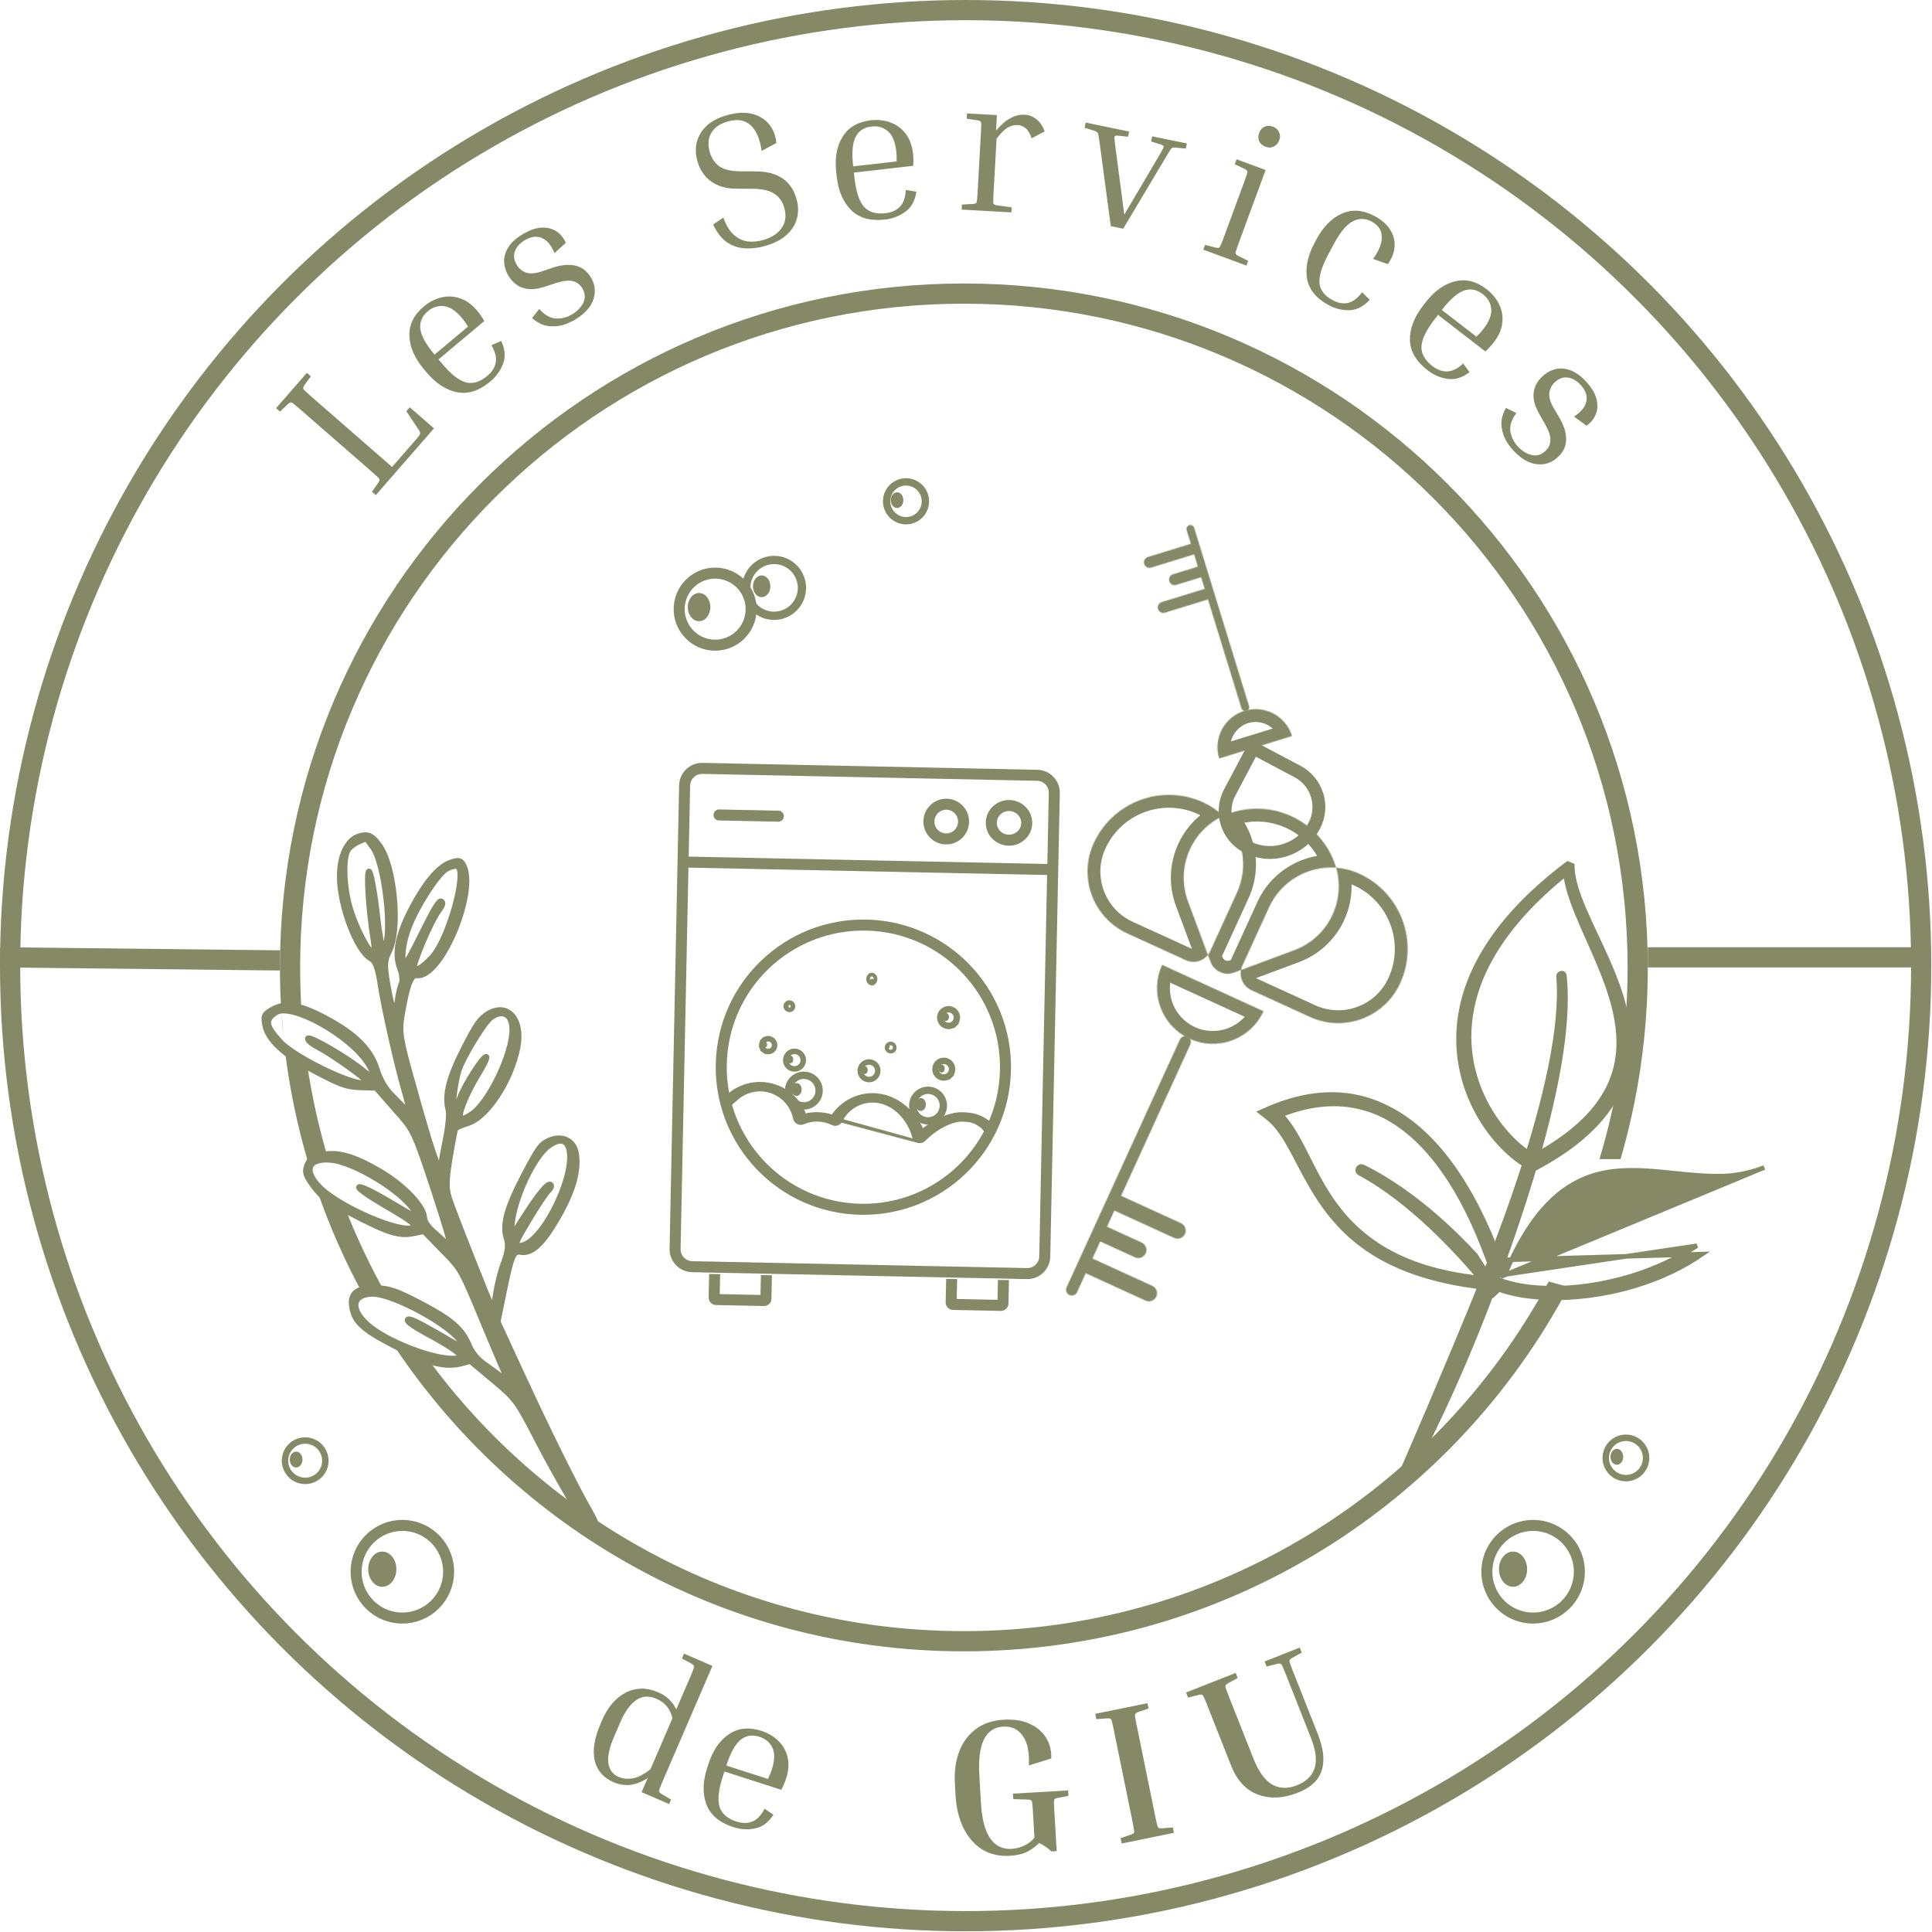 <svg xmlns="http://www.w3.org/2000/svg" fill="none" viewBox="0 0 2105 2105" height="2105" width="2105">
<circle stroke-width="22" stroke="#858966" r="1041.11" cy="1052.11" cx="1052.11"></circle>
<path stroke-width="7" stroke="#858966" d="M320.277 1609.79C323.894 1612.21 328.147 1613.5 332.496 1613.5H332.497C338.331 1613.49 343.924 1611.17 348.049 1607.05C352.174 1602.92 354.494 1597.33 354.5 1591.5C354.5 1587.15 353.209 1582.89 350.792 1579.28C348.375 1575.66 344.939 1572.84 340.919 1571.17C336.899 1569.51 332.476 1569.07 328.208 1569.92C323.94 1570.77 320.02 1572.87 316.944 1575.94C313.867 1579.02 311.772 1582.94 310.923 1587.21C310.074 1591.48 310.51 1595.9 312.175 1599.92C313.84 1603.94 316.66 1607.37 320.277 1609.79Z"></path>
<ellipse fill="#858966" ry="8.657" rx="6.936" cy="1590.24" cx="322.624"></ellipse>
<path stroke-width="12" stroke="#858966" d="M410.403 1754.46C418.689 1760 428.43 1762.96 438.393 1762.96H438.394C451.754 1762.95 464.566 1757.63 474.016 1748.16C483.466 1738.7 488.783 1725.86 488.797 1712.48C488.796 1702.49 485.839 1692.73 480.301 1684.43C474.762 1676.13 466.891 1669.66 457.683 1665.84C448.475 1662.02 438.343 1661.02 428.569 1662.97C418.794 1664.92 409.815 1669.72 402.766 1676.78C395.717 1683.84 390.916 1692.84 388.97 1702.63C387.025 1712.42 388.023 1722.58 391.839 1731.8C395.655 1741.03 402.115 1748.91 410.403 1754.46Z"></path>
<ellipse fill="#858966" ry="19.175" rx="15.34" cy="1709.69" cx="416.516"></ellipse>
<path fill="#858966" d="M831.423 261.564C840.532 258.978 847.237 254.65 851.538 248.58C855.974 242.472 856.957 235.068 854.486 226.366C852.517 219.432 848.769 214.253 843.242 210.827C837.676 207.265 829.254 205.543 817.974 205.66L802.744 205.577C791.601 205.655 782.345 203.068 774.976 197.814C767.607 192.56 762.533 185.039 759.754 175.25C757.901 168.724 757.659 162.181 759.029 155.621C760.535 149.023 763.913 143.069 769.163 137.758C774.55 132.409 782.137 128.344 791.926 125.565C802.803 122.477 812.152 122.026 819.972 124.213C827.753 126.264 833.843 130.118 838.24 135.775C842.638 141.432 845.199 148.124 845.924 155.852L829.836 164.387C828.013 151.241 823.961 141.886 817.68 136.324C811.535 130.722 803.229 129.408 792.76 132.38C784.466 134.735 778.577 138.832 775.093 144.669C771.569 150.371 771.004 157.437 773.398 165.866C775.289 172.528 778.814 177.698 783.972 181.376C789.092 184.917 796.864 186.677 807.289 186.656L822.519 186.739C847 186.546 862.116 196.579 867.868 216.837C869.914 224.043 870.068 231.051 868.329 237.863C866.687 244.499 862.95 250.482 857.117 255.811C851.42 261.102 843.473 265.195 833.276 268.09C826.206 270.098 819.099 270.94 811.956 270.618C804.948 270.257 798.38 268.081 792.252 264.092C786.26 260.063 781.184 253.571 777.025 244.614L788.103 237.061C791.331 245.841 795.271 252.215 799.924 256.183C804.576 260.151 809.64 262.46 815.113 263.11C820.548 263.624 825.985 263.108 831.423 261.564Z"></path>
<path fill="#858966" d="M442.703 448.064L446.464 443.749L472.833 466.733L409.451 539.447L405.296 535.825L411.999 526.2C413.272 524.31 413.728 522.926 413.367 522.049C413.007 521.172 410.962 519.109 407.233 515.859L324.451 443.701C320.722 440.451 318.398 438.707 317.481 438.469C316.563 438.232 315.254 438.872 313.555 440.391L305.095 448.484L300.78 444.723L334.351 406.209L338.666 409.97L331.804 419.456C330.531 421.346 330.075 422.73 330.436 423.607C330.796 424.484 332.841 426.547 336.57 429.798L427.183 508.781L452.396 479.855C454.625 477.298 456.15 475.44 456.972 474.282C457.688 473.031 457.919 472.013 457.665 471.229C457.397 470.246 456.763 469.037 455.763 467.603L442.703 448.064Z"></path>
<path fill="#858966" d="M546.089 371.418C550.313 380.418 550.988 388.704 548.114 396.276C545.348 403.757 540.716 410.222 534.217 415.669C522.193 425.746 510.161 429.653 498.121 427.388C485.99 425.016 474.795 417.71 464.536 405.47L461.813 402.22C451.645 390.088 446.39 377.988 446.048 365.919C445.616 353.742 450.869 343.068 461.81 333.899C467.659 328.996 473.965 325.739 480.728 324.128C487.6 322.425 494.396 322.723 501.116 325.02C507.944 327.227 514.264 331.796 520.074 338.729C522.798 341.978 525.333 345.663 527.679 349.782L477.798 391.589L481.883 396.463C491.416 407.837 500.003 414.562 507.645 416.64C515.305 418.518 523.089 416.144 530.996 409.516C535.979 405.34 539.006 400.59 540.076 395.267C541.255 389.853 539.708 383.497 535.435 376.198L546.089 371.418ZM466.167 339.098C459.777 344.455 457.053 350.886 457.997 358.393C458.941 365.901 464.089 375.233 473.44 386.389L509.998 355.749L509.589 355.262C508.625 353.672 507.653 352.182 506.672 350.791C505.6 349.292 504.61 348.001 503.702 346.918C496.893 338.794 490.312 334.352 483.958 333.592C477.514 332.723 471.583 334.559 466.167 339.098Z"></path>
<path fill="#858966" d="M605.431 308.47L592.776 312.619C575.394 318.135 562.513 314.179 554.133 300.75C551.364 296.313 549.764 291.481 549.333 286.252C548.903 281.023 550.157 275.826 553.097 270.659C556.082 265.298 561.111 260.41 568.186 255.995C576.099 251.057 583.277 248.41 589.719 248.055C596.161 247.7 601.651 249.022 606.188 252.021C610.726 255.02 614.168 259.202 616.517 264.567L604.06 275.84C600.635 267.148 596.017 261.617 590.206 259.246C584.515 256.8 578.192 257.747 571.238 262.087C565.842 265.454 562.386 269.527 560.87 274.305C559.279 278.963 560.092 283.87 563.309 289.026C565.704 292.862 569.035 295.531 573.304 297.032C577.498 298.414 582.861 298.065 589.394 295.987L602.409 291.614C611.519 288.594 619.542 287.835 626.478 289.338C633.533 290.766 639.193 294.897 643.458 301.732C648.247 309.405 649.32 317.399 646.678 325.712C644.155 333.95 637.738 341.286 627.427 347.721C622.511 350.789 617.266 353.062 611.692 354.542C606.163 355.826 600.65 355.935 595.152 354.868C589.7 353.606 584.548 350.823 579.697 346.52L587.524 336.638C593.557 343.368 599.727 346.848 606.034 347.077C612.341 347.306 618.372 345.625 624.127 342.033C627.484 339.938 630.325 337.416 632.649 334.466C635.093 331.442 636.564 328.192 637.06 324.716C637.482 321.121 636.533 317.465 634.214 313.748C631.819 309.911 628.443 307.437 624.084 306.325C619.725 305.214 613.508 305.929 605.431 308.47Z"></path>
<path fill="#858966" d="M998.429 208.848C996.992 218.685 992.987 225.97 986.415 230.704C979.983 235.421 972.555 238.26 964.129 239.222C948.543 241.002 936.351 237.628 927.553 229.102C918.74 220.435 913.428 208.168 911.616 192.3L911.135 188.087C909.34 172.36 911.626 159.368 917.994 149.11C924.346 138.712 934.614 132.703 948.796 131.084C956.379 130.218 963.436 130.977 969.967 133.361C976.639 135.729 982.145 139.723 986.485 145.345C990.966 150.95 993.719 158.246 994.745 167.233C995.226 171.446 995.31 175.917 994.996 180.647L930.332 188.029L931.054 194.348C932.737 209.093 936.194 219.438 941.425 225.384C946.78 231.174 954.583 233.484 964.834 232.314C971.294 231.576 976.437 229.282 980.265 225.431C984.233 221.564 986.447 215.408 986.905 206.963L998.429 208.848ZM949.566 137.824C941.281 138.77 935.463 142.635 932.112 149.418C928.762 156.202 927.912 166.826 929.563 181.289L976.955 175.879L976.883 175.247C976.955 173.389 976.966 171.61 976.914 169.909C976.846 168.067 976.732 166.445 976.571 165.04C975.369 154.509 972.327 147.174 967.445 143.038C962.547 138.76 956.587 137.022 949.566 137.824Z"></path>
<path fill="#858966" d="M1053.25 129.316L1053.57 123.601L1086.17 125.411L1085.23 142.345C1090.53 135.987 1095.74 131.463 1100.84 128.774C1106.1 125.952 1111.33 124.685 1116.55 124.975C1121.07 125.226 1125.23 126.802 1129.03 129.702C1132.83 132.603 1135.91 137.091 1138.26 143.167L1124.05 150.658C1122.21 145.46 1120.01 141.799 1117.44 139.675C1114.86 137.55 1111.96 136.398 1108.71 136.218C1105.18 136.022 1101.59 136.955 1097.94 139.017C1094.43 141.086 1090.38 145.108 1085.8 151.082L1082.36 213.103C1082.08 218.042 1082.13 221.017 1082.5 222.028C1082.88 222.898 1084.19 223.467 1086.44 223.733L1102.24 225.885L1101.94 231.389L1047.75 228.379L1048.06 222.876L1059.77 222.252C1062.04 222.095 1063.41 221.605 1063.88 220.782C1064.35 219.959 1064.73 217.078 1065 212.139L1068.92 141.651C1069.19 136.712 1069.14 133.808 1068.76 132.937C1068.39 132.067 1067.08 131.428 1064.84 131.021L1053.25 129.316Z"></path>
<path fill="#858966" d="M1272.07 168.221L1223.76 249.168L1210.26 246.383L1197.74 152.882C1197.18 148.582 1196.64 145.945 1196.12 144.972C1195.6 143.999 1194.26 143.145 1192.1 142.411L1181.73 139.188L1182.89 133.582L1230.23 143.351L1229.07 148.957L1218.27 147.81C1215.99 147.63 1214.7 147.941 1214.39 148.743C1214.11 149.406 1214.23 151.957 1214.76 156.395L1224.97 233.833L1264.59 166.679C1266.83 162.812 1267.96 160.518 1267.96 159.797C1267.99 158.938 1266.93 158.142 1264.77 157.408L1254.19 154.142L1255.35 148.536L1293.14 156.334L1291.98 161.94L1281.18 160.793C1278.9 160.613 1277.34 160.867 1276.47 161.554C1275.78 162.132 1274.31 164.354 1272.07 168.221Z"></path>
<path fill="#858966" d="M1378.79 159.859C1375.61 158.687 1373.32 156.715 1371.93 153.945C1370.72 151.09 1370.73 148.005 1371.95 144.689C1373.12 141.506 1375.07 139.286 1377.79 138.03C1380.65 136.822 1383.67 136.804 1386.85 137.976C1390.03 139.149 1392.25 141.096 1393.51 143.818C1394.9 146.589 1395.01 149.566 1393.83 152.749C1392.61 156.064 1390.55 158.392 1387.65 159.733C1384.92 160.989 1381.97 161.032 1378.79 159.859ZM1345.33 178.939L1347.31 173.568L1378.94 185.218L1348.61 267.577C1346.9 272.219 1346.09 275.011 1346.2 275.954C1346.3 276.896 1347.37 277.89 1349.39 278.937L1359.89 284.16L1357.99 289.333L1311.04 272.042L1312.95 266.869L1324.33 269.705C1326.55 270.222 1328 270.155 1328.69 269.506C1329.38 268.857 1330.58 266.211 1332.29 261.569L1356.69 195.323C1358.4 190.682 1359.2 187.89 1359.1 186.947C1358.99 186.005 1357.93 185.01 1355.9 183.964L1345.33 178.939Z"></path>
<path fill="#858966" d="M1494.27 241.279C1487.42 237.618 1480.53 237.623 1473.6 241.294C1466.86 244.907 1460.03 253.197 1453.11 266.163L1447.12 277.384C1440.13 290.474 1436.97 300.886 1437.65 308.618C1438.52 316.292 1443.26 322.425 1451.86 327.019C1457.72 330.148 1463.25 331.181 1468.47 330.12C1473.68 329.058 1478.87 325.182 1484.05 318.492L1492.46 326.59C1485.69 333.869 1478.38 337.657 1470.53 337.952C1462.69 338.248 1455.08 336.432 1447.73 332.504C1434.26 325.314 1426.39 315.745 1424.12 303.798C1422.04 291.791 1424.76 278.744 1432.28 264.656L1434.28 260.916C1441.74 246.953 1451 237.559 1462.07 232.734C1473.2 227.784 1485 228.638 1497.47 235.295C1505.45 239.556 1511.22 244.642 1514.8 250.555C1518.49 256.534 1520.03 262.804 1519.41 269.363C1518.86 275.798 1516.39 281.928 1512 287.754L1496.03 282.109C1502.72 272.867 1505.88 264.701 1505.5 257.609C1505.25 250.584 1501.51 245.141 1494.27 241.279Z"></path>
<path fill="#858966" d="M1601.11 405.479C1593.22 411.529 1585.27 413.96 1577.26 412.771C1569.36 411.669 1562.06 408.526 1555.35 403.342C1542.93 393.751 1536.54 382.833 1536.18 370.587C1535.9 358.229 1540.65 345.731 1550.41 333.093L1553 329.737C1562.68 317.21 1573.38 309.49 1585.09 306.575C1596.9 303.549 1608.45 306.4 1619.74 315.126C1625.78 319.792 1630.31 325.256 1633.33 331.519C1636.47 337.867 1637.63 344.57 1636.82 351.625C1636.12 358.768 1633.01 365.918 1627.48 373.076C1624.89 376.432 1621.83 379.695 1618.31 382.868L1566.81 343.079L1562.92 348.112C1553.85 359.856 1549.11 369.683 1548.72 377.593C1548.52 385.477 1552.5 392.573 1560.67 398.881C1565.81 402.855 1571.1 404.796 1576.53 404.704C1582.07 404.698 1587.95 401.828 1594.16 396.093L1601.11 405.479ZM1615.6 320.495C1609 315.397 1602.13 314.112 1595 316.639C1587.87 319.167 1579.85 326.19 1570.95 337.711L1608.7 366.872L1609.09 366.368C1610.44 365.087 1611.68 363.819 1612.83 362.563C1614.07 361.195 1615.12 359.952 1615.98 358.834C1622.46 350.445 1625.39 343.067 1624.78 336.697C1624.25 330.216 1621.19 324.815 1615.6 320.495Z"></path>
<path fill="#858966" d="M1683.35 461.902L1676.71 450.356C1667.77 434.46 1669.03 421.043 1680.47 410.106C1684.25 406.493 1688.66 403.943 1693.69 402.457C1698.72 400.972 1704.06 401.142 1709.72 402.969C1715.58 404.801 1721.39 408.731 1727.15 414.759C1733.59 421.502 1737.65 427.991 1739.3 434.226C1740.96 440.462 1740.78 446.106 1738.77 451.158C1736.76 456.211 1733.36 460.433 1728.59 463.823L1715.02 453.92C1722.83 448.799 1727.31 443.152 1728.45 436.98C1729.68 430.91 1727.47 424.912 1721.8 418.987C1717.41 414.389 1712.72 411.834 1707.73 411.321C1702.85 410.711 1698.21 412.506 1693.82 416.705C1690.55 419.83 1688.61 423.635 1688.01 428.12C1687.51 432.507 1688.94 437.687 1692.31 443.661L1699.24 455.513C1704.05 463.819 1706.42 471.52 1706.36 478.616C1706.4 485.814 1703.51 492.196 1697.68 497.763C1691.14 504.013 1683.54 506.69 1674.86 505.794C1666.28 505 1657.79 500.21 1649.39 491.424C1645.39 487.235 1642.1 482.562 1639.51 477.406C1637.13 472.254 1635.9 466.878 1635.83 461.278C1635.96 455.683 1637.63 450.073 1640.86 444.448L1652.13 450.101C1646.76 457.377 1644.61 464.126 1645.67 470.347C1646.73 476.569 1649.6 482.132 1654.29 487.036C1657.03 489.897 1660.07 492.165 1663.43 493.84C1666.89 495.618 1670.37 496.396 1673.88 496.175C1677.48 495.857 1680.87 494.184 1684.04 491.157C1687.31 488.032 1689.04 484.222 1689.24 479.729C1689.45 475.235 1687.48 469.293 1683.35 461.902Z"></path>
<line stroke-width="22" stroke="#858966" y2="1046.42" x2="305.122" y1="1043.04" x1="0.122"></line>
<line stroke-width="22" stroke="#858966" y2="1043.04" x2="2096.49" y1="1043.04" x1="1795.34"></line>
<path stroke-width="3" stroke="#858966" fill="#858966" d="M1656.24 1279.84L1656.24 1279.84C1682.85 1198.73 1701.74 1119.12 1697.14 1064.12C1696.93 1061.91 1698.58 1059.89 1700.69 1059.43C1702.91 1058.94 1705.14 1060.3 1705.37 1062.67C1711.61 1118.74 1694.72 1200.13 1669.68 1282.65L1669.68 1282.65C1649.03 1350.66 1623.36 1419.72 1599.73 1475.94L1599.73 1475.94C1589.78 1499.61 1580.11 1520.96 1571.63 1539.06C1562.62 1558.31 1554.93 1573.88 1549.49 1584.64C1546.77 1590.02 1544.61 1594.2 1543.13 1597.04C1542.4 1598.45 1541.83 1599.53 1541.44 1600.26C1541.25 1600.63 1541.1 1600.9 1541.01 1601.09L1540.89 1601.29L1540.87 1601.34C1539.32 1604.49 1535.55 1606.28 1532.28 1605.1L1532.27 1605.1C1528.84 1603.87 1527.63 1600.04 1529.19 1596.8L1529.21 1596.75L1529.3 1596.54C1529.38 1596.35 1529.51 1596.07 1529.67 1595.7C1529.99 1594.96 1530.47 1593.87 1531.1 1592.42C1532.36 1589.54 1534.21 1585.3 1536.57 1579.84C1541.29 1568.94 1548.08 1553.19 1556.3 1533.86C1564.04 1515.65 1573.04 1494.25 1582.93 1470.72C1606.37 1414.9 1634.21 1347.02 1656.24 1279.84Z"></path>
<path stroke-width="5" stroke="#858966" fill="#858966" d="M1854.67 1366.4C1843.87 1373.8 1832.5 1380.3 1820.79 1385.87L1820.79 1385.88C1815.75 1388.27 1810.65 1390.47 1805.51 1392.51L1805.51 1392.51C1772.99 1405.46 1738.93 1412.17 1708.16 1413.7C1677.61 1415.22 1650.11 1411.64 1630.5 1403.84C1597.88 1401.3 1570.66 1395.77 1547.63 1388.37C1516.26 1378.28 1492.68 1364.52 1474.32 1348.77C1444.41 1323.11 1428.38 1292.51 1414.66 1266.34C1412.59 1262.39 1410.58 1258.55 1408.58 1254.84L1408.58 1254.84C1400.16 1239.21 1392.12 1226.17 1381.19 1217.7L1381.18 1217.69L1381.17 1217.69L1376.86 1214.3L1373.58 1211.72L1377.4 1210.04L1382.88 1207.65L1382.89 1207.64L1382.9 1207.64C1422.48 1190.77 1456.67 1189.14 1486.04 1197.2L1486.04 1197.2C1494.54 1199.54 1502.6 1202.72 1510.28 1206.47L1510.28 1206.48C1515.4 1208.98 1520.39 1211.75 1525.2 1214.78C1555.14 1233.7 1578.32 1262.64 1595.71 1291.23C1613.1 1319.84 1624.79 1348.25 1631.68 1366.25C1632.6 1368.65 1633.44 1370.87 1634.19 1372.88L1854.67 1366.4ZM1816.21 1375.34C1827.42 1370.1 1838.36 1364.15 1848.76 1357.33L1631.14 1389.87C1630.83 1389.56 1630.3 1388.81 1629.74 1387.53L1627.45 1388.54C1627.45 1388.54 1627.45 1388.54 1627.45 1388.54C1626.62 1386.63 1625.35 1383.13 1623.65 1378.47C1622.82 1376.16 1621.88 1373.58 1620.84 1370.76C1614.28 1353.05 1603.3 1325.16 1586.79 1297.09C1570.27 1269 1548.33 1240.91 1519.93 1222.61L1519.93 1222.61C1515.43 1219.71 1510.78 1217.04 1505.95 1214.72C1498.75 1211.26 1491.14 1208.5 1483.15 1206.48L1483.15 1206.48C1458.04 1200.13 1429.07 1201.45 1395.8 1214.68C1404.67 1223.94 1411.74 1235.93 1418.67 1249.2L1418.68 1249.2C1420.8 1253.28 1422.92 1257.49 1425.09 1261.79C1438.11 1287.61 1452.83 1316.8 1480.85 1341.47C1498.14 1356.69 1520.48 1370.31 1550.67 1379.99C1573.18 1387.21 1600.11 1392.14 1632.4 1394.28L1632.6 1394.29L1632.79 1394.33L1633.46 1394.49L1633.64 1394.53L1633.82 1394.6C1652.16 1401.79 1678.43 1404.96 1708.06 1403.11C1737.65 1401.26 1770.4 1394.41 1801.62 1381.73L1801.62 1381.73C1806.52 1379.74 1811.39 1377.6 1816.21 1375.34ZM1725.4 1284.73C1694.64 1297.83 1665.46 1327.1 1639.38 1389.26L1922.27 1272.03C1911.28 1276.36 1900.12 1279.04 1888.85 1280.56C1887.49 1280.75 1886.08 1280.93 1884.65 1281.05C1881.39 1281.33 1878.15 1281.39 1874.99 1281.44C1857.97 1281.75 1840.85 1279.99 1823.99 1278.25C1820.99 1277.94 1818 1277.64 1815.02 1277.34C1795.2 1275.38 1775.76 1273.96 1756.79 1276.36L1756.79 1276.36C1746.14 1277.7 1735.67 1280.37 1725.4 1284.73Z"></path>
<path stroke-width="5" stroke="#858966" fill="#858966" d="M1626.99 1393.95C1627.55 1393.46 1628.18 1392.91 1628.88 1392.31C1629.46 1393.03 1629.98 1393.69 1630.44 1394.27L1626.99 1393.95ZM1626.99 1393.95C1627.57 1394.67 1628.09 1395.33 1628.54 1395.91L1626.99 1393.95ZM1711.49 942.292L1713 942.905L1713.05 944.535C1713.44 957.897 1718.45 973.158 1725.62 990.037C1729.6 999.414 1734.14 1009.06 1738.85 1019.07C1742.67 1027.19 1746.61 1035.55 1750.45 1044.2C1765.59 1078.3 1778.59 1115.52 1774.03 1152.74C1770.11 1184.85 1753.33 1216.75 1714.58 1246.49L1714.58 1246.49C1703.02 1255.36 1689.48 1264.01 1673.74 1272.44L1673.23 1272.71L1672.66 1272.73L1669.08 1272.87L1668.45 1272.9L1667.89 1272.62C1651.01 1264.38 1629.76 1245.4 1613.65 1218.7C1595.88 1189.23 1584.13 1150.16 1591.22 1105.88C1599.29 1055.52 1631.72 998.654 1706.93 941.756L1708.06 940.899L1709.38 941.434L1711.49 942.292ZM1718.07 994.553C1712 979.528 1707.28 965.273 1705.83 952.258C1637.75 1007.1 1609 1060.39 1602.22 1106.94C1596.21 1148.27 1607.57 1184.46 1624.43 1211.88C1638.64 1235 1656.62 1251.74 1671.25 1259.73C1685.05 1252.23 1696.98 1244.55 1707.27 1236.76C1743.22 1209.54 1758.74 1180.8 1762.65 1151.91C1767.36 1117.1 1755.59 1081.79 1741.47 1048.35C1738.01 1040.16 1734.37 1032.01 1730.81 1024.02C1726.28 1013.86 1721.87 1003.95 1718.07 994.553ZM1607.63 1367.69L1607.63 1367.7L1632.03 1405.91L1628.77 1408.99L1626.75 1410.91L1625.06 1408.69L1622.62 1405.47L1622.62 1405.47L1622.61 1405.46L1622.61 1405.46L1622.61 1405.45L1622.59 1405.43L1622.51 1405.33C1622.44 1405.24 1622.34 1405.11 1622.2 1404.93C1621.92 1404.58 1621.51 1404.05 1620.96 1403.35C1619.86 1401.97 1618.23 1399.95 1616.12 1397.38C1611.9 1392.25 1605.75 1384.96 1598.03 1376.35L1598.03 1376.35C1587.35 1364.43 1573.71 1349.98 1557.95 1335.28C1535.76 1314.58 1509.53 1293.37 1481.33 1278.17C1479.26 1277.1 1478.87 1274.62 1479.92 1272.89C1480.9 1271.27 1483.09 1270.37 1485.03 1271.35C1514.68 1285.9 1542.56 1306.44 1565.81 1326.82C1582.35 1341.31 1596.6 1355.7 1607.63 1367.69ZM1782.64 1309.97C1784.59 1309.43 1786.86 1310.47 1787.33 1312.75C1787.78 1314.87 1786.37 1316.76 1784.55 1317.31C1754.13 1326.68 1726.76 1340.06 1703.82 1353.55L1702.55 1351.4L1782.64 1309.97Z"></path>
<mask fill="black" height="796.869" width="799.825" y="879.523" x="123.433" maskUnits="userSpaceOnUse" id="path-22-outside-1_184_540">
<rect height="796.869" width="799.825" y="879.523" x="123.433" fill="white"></rect>
<path d="M370.104 954.145C369.812 986.495 388.659 1036.39 404.222 1044.54C408.39 1046.72 411.421 1053.78 413.586 1067.23C418.041 1097.27 432.23 1160.13 440.866 1189.62C445.255 1204.24 446.602 1213.84 444.107 1211.16C441.753 1208.22 434.407 1200.61 427.891 1194.12C420.125 1186.64 414.322 1176.75 410.892 1165.72C404.172 1143.39 386.981 1126.18 352.799 1108.29C325.009 1093.74 309.417 1091.74 294.608 1101.1C287.621 1105.65 287.059 1106.73 288.685 1116.47C291.67 1133.09 309.839 1149.78 345.41 1168.4C371.533 1182.07 377.513 1184.18 392.415 1184.79L409.824 1185.35L430.19 1208.67C450.974 1231.86 450.974 1231.86 472.673 1297.28C484.622 1333.3 492.571 1360.72 490.354 1358.19C487.997 1355.93 480.784 1349.42 474.543 1343.76C467.327 1337.93 462.622 1331.36 462.364 1327.12C462.144 1314.69 440.8 1291.89 413.991 1276.14C385.514 1259.53 367.987 1254.46 350.418 1258.27C340.659 1260 337.583 1262.5 334.624 1269.5C331.803 1276.92 332.761 1280.5 341.481 1292.25C350.895 1304.7 355.197 1307.98 383.821 1322.96C422.171 1343.04 434.968 1347 450.026 1343.93L461.877 1341.58L481.423 1361.73C502.495 1383.02 502.357 1382.61 527.008 1442.39C536.239 1463.98 545.878 1487.5 549.05 1494.29C554.288 1505.93 554.285 1506.61 548.736 1501.66C545.267 1498.81 536.522 1492.53 529.581 1487.53C520.694 1481.51 515.015 1474.77 511.431 1466.74C503.858 1448.06 492.484 1438 458.58 1420.26C433.291 1407.02 425.225 1404.17 411.857 1403.33C391.388 1401.85 381.606 1408.37 383.215 1421.53C385.08 1439.61 394.094 1448.09 430.64 1466.88C466.489 1485.64 484.994 1490.19 502.984 1485.58L512.469 1483.02L537.582 1504.03C562.417 1524.9 562.969 1525.87 585.883 1570.02C607.692 1612.23 640.582 1667.77 645.028 1670.09C646.14 1670.67 648.372 1669.79 650.19 1668.35C652.289 1666.37 649.264 1657.94 642.218 1645.7C627.021 1619.27 597.217 1559.19 566.884 1493.36L542.341 1440.15L548.045 1412.34C557.029 1368.12 559.144 1362.72 567.216 1364.21C579.186 1366.37 591.216 1355.56 607.649 1326.87C624.782 1297.51 631.022 1274.09 627.487 1255.82C624.766 1242.08 611.838 1236.34 597.879 1242.72C589.085 1246.67 586.139 1250.94 570.958 1279.95C552.122 1315.94 547.02 1334.48 551.964 1349.38C554.161 1356.01 553.289 1363.76 549.056 1375.23C545.532 1383.99 541.839 1399.17 540.401 1408.68C538.963 1418.19 537.257 1425.51 536.701 1425.22C535.589 1424.64 502.414 1341.24 490.999 1310.29C485.911 1296.34 485.668 1288.68 489.969 1262.88C492.695 1246.17 495.551 1231.24 496.254 1229.9C496.957 1228.56 502.959 1225.88 509.655 1223.91C530.719 1217.49 556.816 1177.77 563.954 1141.14C569.948 1110.75 553.044 1091.64 531.811 1104.47C522.869 1110.06 519.084 1115.26 505.446 1141.99C488.996 1174.1 484.169 1193.47 488.551 1209.45C489.646 1213.44 488.326 1227.46 485.617 1240.76C483.048 1253.78 480.616 1267.22 480.181 1270.76C479.299 1280.56 469.683 1252.26 450.919 1184.62C435.573 1130.74 434.768 1124.16 438.063 1105.01C443.648 1072.7 447.878 1061.91 454.142 1062.79C481.01 1066.25 521.03 968.816 504.443 941.66C501.54 937.061 499.173 936.848 490.523 939.848C477.406 944.616 462.976 962.039 448.217 990.239C433.739 1017.9 429.601 1038.66 435.516 1054.41C438.132 1060.92 438.93 1068.86 437.525 1071.55C435.978 1074.5 434.128 1082.77 433.119 1090.11C432.249 1097.18 430.412 1102.72 429.441 1101.87C428.33 1101.29 425.184 1089.04 422.607 1074.34C418.673 1052.1 418.839 1046.37 423.899 1036.7C436.269 1013.07 430.05 943.779 413.303 920.987C405.554 910.088 400.689 907.884 390.365 911.376C378.226 915.629 370.208 932.303 370.104 954.145ZM390.476 917.251L399.13 913.569L406.742 924.053C419.192 942.202 427.619 1016.07 419.044 1032.45C416.795 1036.75 414.068 1024.37 410.591 993.811C407.781 969.417 403.837 949.22 402.026 949.298C398.959 949.746 401.548 991.473 406.692 1022.91C408.046 1031.14 408.292 1038.11 407.314 1038.63C402.852 1039.71 388.079 1011.79 381.634 990.288C374.777 967.539 373.389 937.047 378.871 926.573C380.558 923.35 385.87 919.288 390.476 917.251ZM300.587 1103.2C316.937 1092.26 380.429 1127.2 400.619 1158.29C409.192 1171.68 407.221 1176.12 396.399 1167.03C379.473 1152.7 337.104 1128.13 335.417 1131.35C334.574 1132.96 338.873 1136.92 345.543 1140.41C361.939 1149 400.394 1176.31 399.129 1178.73C394.631 1187.32 323.191 1154.03 305.451 1135.17C289.652 1118 288.292 1111.13 300.587 1103.2ZM484.913 947.86C489.385 944.727 495.244 943.003 498.026 943.775C509.989 947.299 488.87 1024.18 470.393 1043.24C460.033 1054.24 452.769 1058.65 451.255 1054.78C449.744 1050.23 469.606 1003.49 477.595 992.956C482.362 986.555 483.352 983.31 480.851 982.001C478.35 980.692 473.296 988.995 460.076 1015.61C450.512 1035.23 442.081 1050.66 440.969 1050.08C436.523 1047.76 438.99 1026.81 445.475 1010.36C453.938 988.101 474.988 955.324 484.913 947.86ZM359.585 1263.75C386.181 1265.69 441.321 1299.69 453.055 1321.91C456.093 1327.6 452.062 1325.84 425.393 1309.82C405.946 1298.28 393.16 1292.27 391.205 1293.3C389.25 1294.33 399.522 1301.76 419.247 1313.45C451.059 1331.81 455.358 1335.77 448.244 1337.87C433.179 1342.3 371.459 1315.47 349.688 1294.84C330.414 1276.19 334.66 1261.99 359.585 1263.75ZM534.855 1108.8C547.575 1099.38 557.995 1105.17 558.058 1121.29C558.632 1147.25 532.745 1201.44 513.882 1213.81C508.85 1217.33 503.407 1219.62 502.017 1218.89C498.127 1216.85 507.433 1192.99 520.349 1171.69C526.946 1161.12 531.307 1152.11 529.917 1151.38C526.86 1149.78 506.233 1181.75 501.009 1196.47C498.188 1203.88 495.521 1208.31 494.693 1206.5C492.617 1203.71 495.934 1179.78 499.759 1166.39C504.001 1152.87 527.447 1114.16 534.855 1108.8ZM405.279 1409.81C428.266 1409.18 493.704 1445.14 503.366 1463.88C505.847 1469.29 502.094 1467.66 476.118 1452.36C454.308 1439.92 445.275 1435.53 444.01 1437.95C443.026 1439.83 449.689 1444.68 463.721 1452.37C475.671 1458.63 489.978 1467.14 495.53 1471.41L505.521 1479.38L496.325 1480.04C473.609 1482.18 419.246 1460.91 399.553 1442.39C381.385 1425.7 384.104 1410.36 405.279 1409.81ZM597.572 1248.72C625.948 1227.64 629.236 1268.71 603.232 1318.4C589.878 1343.91 574.624 1358.85 564.604 1357.03C560.707 1356.35 562.818 1351.64 576.297 1329.27C585.142 1314.4 594.822 1299.97 597.761 1297.06C600.7 1294.15 601.409 1291.44 599.742 1290.57C596.407 1288.82 586.178 1301.6 568.636 1329.03L556.427 1348.3L557.75 1333.59C560.53 1305.28 581.497 1260.49 597.572 1248.72Z"></path>
</mask>
<path fill="#858966" d="M370.104 954.145C369.812 986.495 388.659 1036.39 404.222 1044.54C408.39 1046.72 411.421 1053.78 413.586 1067.23C418.041 1097.27 432.23 1160.13 440.866 1189.62C445.255 1204.24 446.602 1213.84 444.107 1211.16C441.753 1208.22 434.407 1200.61 427.891 1194.12C420.125 1186.64 414.322 1176.75 410.892 1165.72C404.172 1143.39 386.981 1126.18 352.799 1108.29C325.009 1093.74 309.417 1091.74 294.608 1101.1C287.621 1105.65 287.059 1106.73 288.685 1116.47C291.67 1133.09 309.839 1149.78 345.41 1168.4C371.533 1182.07 377.513 1184.18 392.415 1184.79L409.824 1185.35L430.19 1208.67C450.974 1231.86 450.974 1231.86 472.673 1297.28C484.622 1333.3 492.571 1360.72 490.354 1358.19C487.997 1355.93 480.784 1349.42 474.543 1343.76C467.327 1337.93 462.622 1331.36 462.364 1327.12C462.144 1314.69 440.8 1291.89 413.991 1276.14C385.514 1259.53 367.987 1254.46 350.418 1258.27C340.659 1260 337.583 1262.5 334.624 1269.5C331.803 1276.92 332.761 1280.5 341.481 1292.25C350.895 1304.7 355.197 1307.98 383.821 1322.96C422.171 1343.04 434.968 1347 450.026 1343.93L461.877 1341.58L481.423 1361.73C502.495 1383.02 502.357 1382.61 527.008 1442.39C536.239 1463.98 545.878 1487.5 549.05 1494.29C554.288 1505.93 554.285 1506.61 548.736 1501.66C545.267 1498.81 536.522 1492.53 529.581 1487.53C520.694 1481.51 515.015 1474.77 511.431 1466.74C503.858 1448.06 492.484 1438 458.58 1420.26C433.291 1407.02 425.225 1404.17 411.857 1403.33C391.388 1401.85 381.606 1408.37 383.215 1421.53C385.08 1439.61 394.094 1448.09 430.64 1466.88C466.489 1485.64 484.994 1490.19 502.984 1485.58L512.469 1483.02L537.582 1504.03C562.417 1524.9 562.969 1525.87 585.883 1570.02C607.692 1612.23 640.582 1667.77 645.028 1670.09C646.14 1670.67 648.372 1669.79 650.19 1668.35C652.289 1666.37 649.264 1657.94 642.218 1645.7C627.021 1619.27 597.217 1559.19 566.884 1493.36L542.341 1440.15L548.045 1412.34C557.029 1368.12 559.144 1362.72 567.216 1364.21C579.186 1366.37 591.216 1355.56 607.649 1326.87C624.782 1297.51 631.022 1274.09 627.487 1255.82C624.766 1242.08 611.838 1236.34 597.879 1242.72C589.085 1246.67 586.139 1250.94 570.958 1279.95C552.122 1315.94 547.02 1334.48 551.964 1349.38C554.161 1356.01 553.289 1363.76 549.056 1375.23C545.532 1383.99 541.839 1399.17 540.401 1408.68C538.963 1418.19 537.257 1425.51 536.701 1425.22C535.589 1424.64 502.414 1341.24 490.999 1310.29C485.911 1296.34 485.668 1288.68 489.969 1262.88C492.695 1246.17 495.551 1231.24 496.254 1229.9C496.957 1228.56 502.959 1225.88 509.655 1223.91C530.719 1217.49 556.816 1177.77 563.954 1141.14C569.948 1110.75 553.044 1091.64 531.811 1104.47C522.869 1110.06 519.084 1115.26 505.446 1141.99C488.996 1174.1 484.169 1193.47 488.551 1209.45C489.646 1213.44 488.326 1227.46 485.617 1240.76C483.048 1253.78 480.616 1267.22 480.181 1270.76C479.299 1280.56 469.683 1252.26 450.919 1184.62C435.573 1130.74 434.768 1124.16 438.063 1105.01C443.648 1072.7 447.878 1061.91 454.142 1062.79C481.01 1066.25 521.03 968.816 504.443 941.66C501.54 937.061 499.173 936.848 490.523 939.848C477.406 944.616 462.976 962.039 448.217 990.239C433.739 1017.9 429.601 1038.66 435.516 1054.41C438.132 1060.92 438.93 1068.86 437.525 1071.55C435.978 1074.5 434.128 1082.77 433.119 1090.11C432.249 1097.18 430.412 1102.72 429.441 1101.87C428.33 1101.29 425.184 1089.04 422.607 1074.34C418.673 1052.1 418.839 1046.37 423.899 1036.7C436.269 1013.07 430.05 943.779 413.303 920.987C405.554 910.088 400.689 907.884 390.365 911.376C378.226 915.629 370.208 932.303 370.104 954.145ZM390.476 917.251L399.13 913.569L406.742 924.053C419.192 942.202 427.619 1016.07 419.044 1032.45C416.795 1036.75 414.068 1024.37 410.591 993.811C407.781 969.417 403.837 949.22 402.026 949.298C398.959 949.746 401.548 991.473 406.692 1022.91C408.046 1031.14 408.292 1038.11 407.314 1038.63C402.852 1039.71 388.079 1011.79 381.634 990.288C374.777 967.539 373.389 937.047 378.871 926.573C380.558 923.35 385.87 919.288 390.476 917.251ZM300.587 1103.2C316.937 1092.26 380.429 1127.2 400.619 1158.29C409.192 1171.68 407.221 1176.12 396.399 1167.03C379.473 1152.7 337.104 1128.13 335.417 1131.35C334.574 1132.96 338.873 1136.92 345.543 1140.41C361.939 1149 400.394 1176.31 399.129 1178.73C394.631 1187.32 323.191 1154.03 305.451 1135.17C289.652 1118 288.292 1111.13 300.587 1103.2ZM484.913 947.86C489.385 944.727 495.244 943.003 498.026 943.775C509.989 947.299 488.87 1024.18 470.393 1043.24C460.033 1054.24 452.769 1058.65 451.255 1054.78C449.744 1050.23 469.606 1003.49 477.595 992.956C482.362 986.555 483.352 983.31 480.851 982.001C478.35 980.692 473.296 988.995 460.076 1015.61C450.512 1035.23 442.081 1050.66 440.969 1050.08C436.523 1047.76 438.99 1026.81 445.475 1010.36C453.938 988.101 474.988 955.324 484.913 947.86ZM359.585 1263.75C386.181 1265.69 441.321 1299.69 453.055 1321.91C456.093 1327.6 452.062 1325.84 425.393 1309.82C405.946 1298.28 393.16 1292.27 391.205 1293.3C389.25 1294.33 399.522 1301.76 419.247 1313.45C451.059 1331.81 455.358 1335.77 448.244 1337.87C433.179 1342.3 371.459 1315.47 349.688 1294.84C330.414 1276.19 334.66 1261.99 359.585 1263.75ZM534.855 1108.8C547.575 1099.38 557.995 1105.17 558.058 1121.29C558.632 1147.25 532.745 1201.44 513.882 1213.81C508.85 1217.33 503.407 1219.62 502.017 1218.89C498.127 1216.85 507.433 1192.99 520.349 1171.69C526.946 1161.12 531.307 1152.11 529.917 1151.38C526.86 1149.78 506.233 1181.75 501.009 1196.47C498.188 1203.88 495.521 1208.31 494.693 1206.5C492.617 1203.71 495.934 1179.78 499.759 1166.39C504.001 1152.87 527.447 1114.16 534.855 1108.8ZM405.279 1409.81C428.266 1409.18 493.704 1445.14 503.366 1463.88C505.847 1469.29 502.094 1467.66 476.118 1452.36C454.308 1439.92 445.275 1435.53 444.01 1437.95C443.026 1439.83 449.689 1444.68 463.721 1452.37C475.671 1458.63 489.978 1467.14 495.53 1471.41L505.521 1479.38L496.325 1480.04C473.609 1482.18 419.246 1460.91 399.553 1442.39C381.385 1425.7 384.104 1410.36 405.279 1409.81ZM597.572 1248.72C625.948 1227.64 629.236 1268.71 603.232 1318.4C589.878 1343.91 574.624 1358.85 564.604 1357.03C560.707 1356.35 562.818 1351.64 576.297 1329.27C585.142 1314.4 594.822 1299.97 597.761 1297.06C600.7 1294.15 601.409 1291.44 599.742 1290.57C596.407 1288.82 586.178 1301.6 568.636 1329.03L556.427 1348.3L557.75 1333.59C560.53 1305.28 581.497 1260.49 597.572 1248.72Z"></path>
<path mask="url(#path-22-outside-1_184_540)" stroke-width="6" stroke="#858966" d="M370.104 954.145C369.812 986.495 388.659 1036.39 404.222 1044.54C408.39 1046.72 411.421 1053.78 413.586 1067.23C418.041 1097.27 432.23 1160.13 440.866 1189.62C445.255 1204.24 446.602 1213.84 444.107 1211.16C441.753 1208.22 434.407 1200.61 427.891 1194.12C420.125 1186.64 414.322 1176.75 410.892 1165.72C404.172 1143.39 386.981 1126.18 352.799 1108.29C325.009 1093.74 309.417 1091.74 294.608 1101.1C287.621 1105.65 287.059 1106.73 288.685 1116.47C291.67 1133.09 309.839 1149.78 345.41 1168.4C371.533 1182.07 377.513 1184.18 392.415 1184.79L409.824 1185.35L430.19 1208.67C450.974 1231.86 450.974 1231.86 472.673 1297.28C484.622 1333.3 492.571 1360.72 490.354 1358.19C487.997 1355.93 480.784 1349.42 474.543 1343.76C467.327 1337.93 462.622 1331.36 462.364 1327.12C462.144 1314.69 440.8 1291.89 413.991 1276.14C385.514 1259.53 367.987 1254.46 350.418 1258.27C340.659 1260 337.583 1262.5 334.624 1269.5C331.803 1276.92 332.761 1280.5 341.481 1292.25C350.895 1304.7 355.197 1307.98 383.821 1322.96C422.171 1343.04 434.968 1347 450.026 1343.93L461.877 1341.58L481.423 1361.73C502.495 1383.02 502.357 1382.61 527.008 1442.39C536.239 1463.98 545.878 1487.5 549.05 1494.29C554.288 1505.93 554.285 1506.61 548.736 1501.66C545.267 1498.81 536.522 1492.53 529.581 1487.53C520.694 1481.51 515.015 1474.77 511.431 1466.74C503.858 1448.06 492.484 1438 458.58 1420.26C433.291 1407.02 425.225 1404.17 411.857 1403.33C391.388 1401.85 381.606 1408.37 383.215 1421.53C385.08 1439.61 394.094 1448.09 430.64 1466.88C466.489 1485.64 484.994 1490.19 502.984 1485.58L512.469 1483.02L537.582 1504.03C562.417 1524.9 562.969 1525.87 585.883 1570.02C607.692 1612.23 640.582 1667.77 645.028 1670.09C646.14 1670.67 648.372 1669.79 650.19 1668.35C652.289 1666.37 649.264 1657.94 642.218 1645.7C627.021 1619.27 597.217 1559.19 566.884 1493.36L542.341 1440.15L548.045 1412.34C557.029 1368.12 559.144 1362.72 567.216 1364.21C579.186 1366.37 591.216 1355.56 607.649 1326.87C624.782 1297.51 631.022 1274.09 627.487 1255.82C624.766 1242.08 611.838 1236.34 597.879 1242.72C589.085 1246.67 586.139 1250.94 570.958 1279.95C552.122 1315.94 547.02 1334.48 551.964 1349.38C554.161 1356.01 553.289 1363.76 549.056 1375.23C545.532 1383.99 541.839 1399.17 540.401 1408.68C538.963 1418.19 537.257 1425.51 536.701 1425.22C535.589 1424.64 502.414 1341.24 490.999 1310.29C485.911 1296.34 485.668 1288.68 489.969 1262.88C492.695 1246.17 495.551 1231.24 496.254 1229.9C496.957 1228.56 502.959 1225.88 509.655 1223.91C530.719 1217.49 556.816 1177.77 563.954 1141.14C569.948 1110.75 553.044 1091.64 531.811 1104.47C522.869 1110.06 519.084 1115.26 505.446 1141.99C488.996 1174.1 484.169 1193.47 488.551 1209.45C489.646 1213.44 488.326 1227.46 485.617 1240.76C483.048 1253.78 480.616 1267.22 480.181 1270.76C479.299 1280.56 469.683 1252.26 450.919 1184.62C435.573 1130.74 434.768 1124.16 438.063 1105.01C443.648 1072.7 447.878 1061.91 454.142 1062.79C481.01 1066.25 521.03 968.816 504.443 941.66C501.54 937.061 499.173 936.848 490.523 939.848C477.406 944.616 462.976 962.039 448.217 990.239C433.739 1017.9 429.601 1038.66 435.516 1054.41C438.132 1060.92 438.93 1068.86 437.525 1071.55C435.978 1074.5 434.128 1082.77 433.119 1090.11C432.249 1097.18 430.412 1102.72 429.441 1101.87C428.33 1101.29 425.184 1089.04 422.607 1074.34C418.673 1052.1 418.839 1046.37 423.899 1036.7C436.269 1013.07 430.05 943.779 413.303 920.987C405.554 910.088 400.689 907.884 390.365 911.376C378.226 915.629 370.208 932.303 370.104 954.145ZM390.476 917.251L399.13 913.569L406.742 924.053C419.192 942.202 427.619 1016.07 419.044 1032.45C416.795 1036.75 414.068 1024.37 410.591 993.811C407.781 969.417 403.837 949.22 402.026 949.298C398.959 949.746 401.548 991.473 406.692 1022.91C408.046 1031.14 408.292 1038.11 407.314 1038.63C402.852 1039.71 388.079 1011.79 381.634 990.288C374.777 967.539 373.389 937.047 378.871 926.573C380.558 923.35 385.87 919.288 390.476 917.251ZM300.587 1103.2C316.937 1092.26 380.429 1127.2 400.619 1158.29C409.192 1171.68 407.221 1176.12 396.399 1167.03C379.473 1152.7 337.104 1128.13 335.417 1131.35C334.574 1132.96 338.873 1136.92 345.543 1140.41C361.939 1149 400.394 1176.31 399.129 1178.73C394.631 1187.32 323.191 1154.03 305.451 1135.17C289.652 1118 288.292 1111.13 300.587 1103.2ZM484.913 947.86C489.385 944.727 495.244 943.003 498.026 943.775C509.989 947.299 488.87 1024.18 470.393 1043.24C460.033 1054.24 452.769 1058.65 451.255 1054.78C449.744 1050.23 469.606 1003.49 477.595 992.956C482.362 986.555 483.352 983.31 480.851 982.001C478.35 980.692 473.296 988.995 460.076 1015.61C450.512 1035.23 442.081 1050.66 440.969 1050.08C436.523 1047.76 438.99 1026.81 445.475 1010.36C453.938 988.101 474.988 955.324 484.913 947.86ZM359.585 1263.75C386.181 1265.69 441.321 1299.69 453.055 1321.91C456.093 1327.6 452.062 1325.84 425.393 1309.82C405.946 1298.28 393.16 1292.27 391.205 1293.3C389.25 1294.33 399.522 1301.76 419.247 1313.45C451.059 1331.81 455.358 1335.77 448.244 1337.87C433.179 1342.3 371.459 1315.47 349.688 1294.84C330.414 1276.19 334.66 1261.99 359.585 1263.75ZM534.855 1108.8C547.575 1099.38 557.995 1105.17 558.058 1121.29C558.632 1147.25 532.745 1201.44 513.882 1213.81C508.85 1217.33 503.407 1219.62 502.017 1218.89C498.127 1216.85 507.433 1192.99 520.349 1171.69C526.946 1161.12 531.307 1152.11 529.917 1151.38C526.86 1149.78 506.233 1181.75 501.009 1196.47C498.188 1203.88 495.521 1208.31 494.693 1206.5C492.617 1203.71 495.934 1179.78 499.759 1166.39C504.001 1152.87 527.447 1114.16 534.855 1108.8ZM405.279 1409.81C428.266 1409.18 493.704 1445.14 503.366 1463.88C505.847 1469.29 502.094 1467.66 476.118 1452.36C454.308 1439.92 445.275 1435.53 444.01 1437.95C443.026 1439.83 449.689 1444.68 463.721 1452.37C475.671 1458.63 489.978 1467.14 495.53 1471.41L505.521 1479.38L496.325 1480.04C473.609 1482.18 419.246 1460.91 399.553 1442.39C381.385 1425.7 384.104 1410.36 405.279 1409.81ZM597.572 1248.72C625.948 1227.64 629.236 1268.71 603.232 1318.4C589.878 1343.91 574.624 1358.85 564.604 1357.03C560.707 1356.35 562.818 1351.64 576.297 1329.27C585.142 1314.4 594.822 1299.97 597.761 1297.06C600.7 1294.15 601.409 1291.44 599.742 1290.57C596.407 1288.82 586.178 1301.6 568.636 1329.03L556.427 1348.3L557.75 1333.59C560.53 1305.28 581.497 1260.49 597.572 1248.72Z"></path>
<path fill="#858966" d="M1050.18 1777.2C1325.76 1777.2 1565.34 1623.05 1687.39 1396.27L1709.11 1402.31C1584.08 1638.38 1335.91 1799.2 1050.18 1799.2C783.411 1799.2 549.385 1659.02 417.744 1448.3L428.503 1464.92L464.263 1478C595.669 1659.29 809.153 1777.2 1050.18 1777.2ZM420.205 1409.4C403.085 1379.11 388.086 1347.47 375.41 1314.68L346.449 1299.67C359.285 1336.45 374.922 1371.91 393.104 1405.8L420.205 1409.4ZM334.614 1159.25C339.724 1194.31 347.349 1228.55 357.3 1261.78L336.254 1268.21C324.16 1227.84 315.397 1186.03 310.284 1143.1L334.614 1159.25ZM328.576 1101.93C327.541 1086.1 327.016 1070.13 327.016 1054.04C327.016 654.645 650.786 330.875 1050.18 330.875C1449.57 330.875 1773.34 654.645 1773.34 1054.04C1773.34 1126.66 1762.63 1196.79 1742.71 1262.92H1765.67C1784.98 1196.64 1795.34 1126.55 1795.34 1054.04C1795.34 642.495 1461.72 308.875 1050.18 308.875C638.636 308.875 305.016 642.495 305.016 1054.04C305.016 1068.29 305.416 1082.46 306.206 1096.51L328.576 1101.93ZM306.27 1097.64C306.982 1109.98 307.995 1122.25 309.301 1134.43L306.27 1097.64Z" clip-rule="evenodd" fill-rule="evenodd"></path>
<mask fill="white" id="path-24-inside-2_184_540">
<path d="M1455.79 945.419C1466.28 982.273 1446.82 1021.59 1410.29 1035.19L1352.09 1056.87C1350.38 1065.72 1354.86 1074.93 1363.42 1078.85L1427.18 1108C1464.46 1125.04 1508.49 1108.64 1525.53 1071.37C1546.22 1026.11 1526.31 972.642 1481.05 951.948C1472.84 948.194 1464.3 946.062 1455.79 945.419ZM1332.53 889.06C1334.32 888.227 1336.16 887.458 1338.04 886.758C1384.67 869.387 1436.56 893.112 1453.93 939.748C1454.63 941.63 1455.25 943.521 1455.79 945.419C1425.69 943.143 1395.99 959.516 1382.7 988.579L1353.55 1052.34C1352.87 1053.82 1352.39 1055.34 1352.09 1056.87L1344.59 1059.66C1334.24 1063.52 1322.73 1058.25 1318.87 1047.9L1316.08 1040.4C1310.5 1047.49 1300.61 1050.13 1292.05 1046.21L1228.28 1017.06C1191.01 1000.01 1174.61 955.983 1191.65 918.71C1212.35 873.45 1265.81 853.536 1311.07 874.23C1319.28 877.984 1326.48 883.048 1332.53 889.06ZM1332.53 889.06C1297.8 905.238 1280.79 945.675 1294.4 982.201L1316.08 1040.4C1317.04 1039.18 1317.87 1037.82 1318.55 1036.34L1347.7 972.576C1360.99 943.514 1353.95 910.343 1332.53 889.06Z" clip-rule="evenodd" fill-rule="evenodd"></path>
</mask>
<path mask="url(#path-24-inside-2_184_540)" fill="#858966" d="M1410.29 1035.19L1405.41 1022.07L1405.41 1022.07L1410.29 1035.19ZM1363.42 1078.85L1357.6 1091.58L1363.42 1078.85ZM1427.18 1108L1433 1095.27L1427.18 1108ZM1338.04 886.758L1342.92 899.877L1342.92 899.877L1338.04 886.758ZM1453.93 939.748L1440.81 944.635L1440.81 944.635L1453.93 939.748ZM1382.7 988.579L1395.43 994.4L1382.7 988.579ZM1353.55 1052.34L1340.82 1046.52L1353.55 1052.34ZM1344.59 1059.66L1339.71 1046.54L1339.71 1046.54L1344.59 1059.66ZM1318.87 1047.9L1305.75 1052.79L1305.75 1052.79L1318.87 1047.9ZM1294.4 982.201L1281.28 987.088L1281.28 987.088L1294.4 982.201ZM1405.41 1022.07C1435.04 1011.04 1450.83 979.138 1442.33 949.251L1469.26 941.588C1481.73 985.408 1458.6 1032.14 1415.18 1048.31L1405.41 1022.07ZM1347.21 1043.75L1405.41 1022.07L1415.18 1048.31L1356.98 1069.99L1347.21 1043.75ZM1357.6 1091.58C1343.02 1084.91 1335.43 1069.26 1338.35 1054.21L1365.84 1059.53C1365.32 1062.19 1366.69 1064.95 1369.24 1066.11L1357.6 1091.58ZM1421.36 1120.73L1357.6 1091.58L1369.24 1066.11L1433 1095.27L1421.36 1120.73ZM1538.26 1077.19C1518 1121.49 1465.67 1140.99 1421.36 1120.73L1433 1095.27C1463.24 1109.09 1498.97 1095.79 1512.8 1065.55L1538.26 1077.19ZM1486.87 939.215C1539.16 963.125 1562.17 1024.9 1538.26 1077.19L1512.8 1065.55C1530.28 1027.32 1513.45 982.159 1475.23 964.68L1486.87 939.215ZM1456.85 931.459C1466.98 932.225 1477.13 934.764 1486.87 939.215L1475.23 964.68C1468.54 961.624 1461.62 959.9 1454.74 959.38L1456.85 931.459ZM1342.92 899.877C1341.39 900.448 1339.9 901.074 1338.44 901.751L1326.62 876.37C1328.75 875.38 1330.92 874.468 1333.15 873.638L1342.92 899.877ZM1440.81 944.635C1426.14 905.244 1382.32 885.205 1342.92 899.877L1333.15 873.638C1387.03 853.569 1446.98 880.979 1467.05 934.862L1440.81 944.635ZM1442.33 949.251C1441.89 947.708 1441.39 946.169 1440.81 944.635L1467.05 934.862C1467.88 937.09 1468.62 939.334 1469.26 941.588L1442.33 949.251ZM1369.97 982.757C1385.77 948.192 1421.08 928.756 1456.85 931.459L1454.74 959.38C1430.29 957.531 1406.21 970.84 1395.43 994.4L1369.97 982.757ZM1340.82 1046.52L1369.97 982.757L1395.43 994.4L1366.28 1058.16L1340.82 1046.52ZM1338.35 1054.21C1338.86 1051.6 1339.67 1049.02 1340.82 1046.52L1366.28 1058.16C1366.07 1058.62 1365.93 1059.08 1365.84 1059.53L1338.35 1054.21ZM1339.71 1046.54L1347.21 1043.75L1356.98 1069.99L1349.48 1072.78L1339.71 1046.54ZM1331.99 1043.02C1333.15 1046.12 1336.6 1047.7 1339.71 1046.54L1349.48 1072.78C1331.88 1079.34 1312.3 1070.39 1305.75 1052.79L1331.99 1043.02ZM1329.2 1035.51L1331.99 1043.02L1305.75 1052.79L1302.96 1045.29L1329.2 1035.51ZM1327.08 1049.05C1317.6 1061.11 1300.8 1065.61 1286.22 1058.94L1297.87 1033.48C1300.42 1034.65 1303.4 1033.87 1305.07 1031.75L1327.08 1049.05ZM1286.22 1058.94L1222.46 1029.79L1234.11 1004.32L1297.87 1033.48L1286.22 1058.94ZM1222.46 1029.79C1178.16 1009.53 1158.66 957.194 1178.92 912.889L1204.39 924.532C1190.56 954.773 1203.86 990.497 1234.11 1004.32L1222.46 1029.79ZM1178.92 912.889C1202.83 860.597 1264.6 837.588 1316.89 861.498L1305.25 886.962C1267.02 869.483 1221.86 886.304 1204.39 924.532L1178.92 912.889ZM1316.89 861.498C1326.63 865.95 1335.19 871.969 1342.4 879.13L1322.66 898.991C1317.77 894.127 1311.94 890.019 1305.25 886.962L1316.89 861.498ZM1338.44 901.751C1310.28 914.871 1296.48 947.686 1307.52 977.314L1281.28 987.088C1265.11 943.665 1285.32 895.606 1326.62 876.37L1338.44 901.751ZM1307.52 977.314L1329.2 1035.51L1302.96 1045.29L1281.28 987.088L1307.52 977.314ZM1331.28 1042.16C1330.14 1044.66 1328.72 1046.96 1327.08 1049.05L1305.07 1031.75C1305.35 1031.39 1305.61 1030.98 1305.82 1030.52L1331.28 1042.16ZM1360.44 978.398L1331.28 1042.16L1305.82 1030.52L1334.97 966.755L1360.44 978.398ZM1342.4 879.13C1367.84 904.411 1376.24 943.833 1360.44 978.398L1334.97 966.755C1345.74 943.195 1340.06 916.274 1322.66 898.991L1342.4 879.13Z"></path>
<mask fill="white" id="path-26-inside-3_184_540">
<path d="M1376.71 1101.79C1373.39 1109.05 1368.68 1115.58 1362.83 1121.02C1356.98 1126.46 1350.12 1130.69 1342.64 1133.48C1335.16 1136.27 1327.2 1137.55 1319.22 1137.26C1311.25 1136.98 1303.4 1135.12 1296.14 1131.8C1288.88 1128.48 1282.34 1123.76 1276.91 1117.91C1271.47 1112.07 1267.23 1105.21 1264.45 1097.73C1261.66 1090.24 1260.37 1082.29 1260.66 1074.31C1260.95 1066.33 1262.81 1058.49 1266.13 1051.22L1321.42 1076.51L1376.71 1101.79Z"></path>
</mask>
<path mask="url(#path-26-inside-3_184_540)" stroke-width="28" stroke="#858966" d="M1376.71 1101.79C1373.39 1109.05 1368.68 1115.58 1362.83 1121.02C1356.98 1126.46 1350.12 1130.69 1342.64 1133.48C1335.16 1136.27 1327.2 1137.55 1319.22 1137.26C1311.25 1136.98 1303.4 1135.12 1296.14 1131.8C1288.88 1128.48 1282.34 1123.76 1276.91 1117.91C1271.47 1112.07 1267.23 1105.21 1264.45 1097.73C1261.66 1090.24 1260.37 1082.29 1260.66 1074.31C1260.95 1066.33 1262.81 1058.49 1266.13 1051.22L1321.42 1076.51L1376.71 1101.79Z"></path>
<mask fill="white" id="path-27-inside-4_184_540">
<path d="M1293.85 1129.55C1297.02 1131 1298.41 1134.73 1296.96 1137.9L1221.53 1302.89L1286.7 1332.69C1291.15 1334.72 1293.1 1339.97 1291.07 1344.42C1289.04 1348.86 1283.79 1350.82 1279.34 1348.79L1214.17 1318.99L1206.14 1336.55L1243.92 1353.82C1248.36 1355.85 1250.32 1361.1 1248.29 1365.55C1246.25 1369.99 1241 1371.95 1236.56 1369.92L1198.78 1352.64L1190.3 1371.18L1255.48 1400.98C1259.92 1403.01 1261.88 1408.26 1259.85 1412.7C1257.81 1417.15 1252.56 1419.11 1248.12 1417.07L1182.94 1387.27L1173.52 1407.88C1172.07 1411.05 1168.33 1412.44 1165.17 1410.99C1162.01 1409.55 1160.61 1405.81 1162.06 1402.65L1285.51 1132.66C1286.95 1129.5 1290.69 1128.1 1293.85 1129.55Z" clip-rule="evenodd" fill-rule="evenodd"></path>
</mask>
<path mask="url(#path-27-inside-4_184_540)" fill="#858966" d="M1221.53 1302.89L1215.7 1315.62L1202.97 1309.8L1208.79 1297.07L1221.53 1302.89ZM1286.7 1332.69L1280.88 1345.42L1286.7 1332.69ZM1279.34 1348.79L1285.16 1336.05L1279.34 1348.79ZM1214.17 1318.99L1201.43 1313.16L1207.25 1300.43L1219.99 1306.25L1214.17 1318.99ZM1206.14 1336.55L1200.32 1349.28L1187.58 1343.46L1193.4 1330.72L1206.14 1336.55ZM1236.56 1369.92L1242.38 1357.18L1236.56 1369.92ZM1198.78 1352.64L1186.04 1346.82L1191.87 1334.09L1204.6 1339.91L1198.78 1352.64ZM1190.3 1371.18L1184.48 1383.91L1171.75 1378.09L1177.57 1365.35L1190.3 1371.18ZM1182.94 1387.27L1170.21 1381.45L1176.03 1368.72L1188.76 1374.54L1182.94 1387.27ZM1173.52 1407.88L1160.79 1402.06L1173.52 1407.88ZM1162.06 1402.65L1149.33 1396.82L1149.33 1396.82L1162.06 1402.65ZM1285.51 1132.66L1298.24 1138.48L1298.24 1138.48L1285.51 1132.66ZM1284.23 1132.08C1282.46 1135.94 1284.17 1140.51 1288.03 1142.28L1299.68 1116.82C1309.87 1121.48 1314.36 1133.52 1309.7 1143.72L1284.23 1132.08ZM1208.79 1297.07L1284.23 1132.08L1309.7 1143.72L1234.26 1308.71L1208.79 1297.07ZM1280.88 1345.42L1215.7 1315.62L1227.35 1290.16L1292.52 1319.96L1280.88 1345.42ZM1278.34 1338.6C1277.16 1341.18 1278.29 1344.24 1280.88 1345.42L1292.52 1319.96C1304 1325.21 1309.05 1338.76 1303.8 1350.24L1278.34 1338.6ZM1285.16 1336.05C1282.58 1334.87 1279.52 1336.01 1278.34 1338.6L1303.8 1350.24C1298.56 1361.72 1285 1366.77 1273.52 1361.52L1285.16 1336.05ZM1219.99 1306.25L1285.16 1336.05L1273.52 1361.52L1208.34 1331.72L1219.99 1306.25ZM1193.4 1330.72L1201.43 1313.16L1226.9 1324.81L1218.87 1342.37L1193.4 1330.72ZM1238.1 1366.55L1200.32 1349.28L1211.96 1323.81L1249.74 1341.09L1238.1 1366.55ZM1235.55 1359.73C1234.37 1362.31 1235.51 1365.37 1238.1 1366.55L1249.74 1341.09C1261.22 1346.34 1266.27 1359.89 1261.02 1371.37L1235.55 1359.73ZM1242.38 1357.18C1239.79 1356 1236.74 1357.14 1235.55 1359.73L1261.02 1371.37C1255.77 1382.85 1242.21 1387.9 1230.74 1382.65L1242.38 1357.18ZM1204.6 1339.91L1242.38 1357.18L1230.74 1382.65L1192.96 1365.37L1204.6 1339.91ZM1177.57 1365.35L1186.04 1346.82L1211.51 1358.46L1203.03 1377L1177.57 1365.35ZM1249.66 1413.71L1184.48 1383.91L1196.12 1358.44L1261.3 1388.24L1249.66 1413.71ZM1247.11 1406.88C1245.93 1409.47 1247.07 1412.53 1249.66 1413.71L1261.3 1388.24C1272.78 1393.49 1277.83 1407.05 1272.58 1418.53L1247.11 1406.88ZM1253.94 1404.34C1251.35 1403.16 1248.3 1404.3 1247.11 1406.88L1272.58 1418.53C1267.33 1430 1253.77 1435.05 1242.3 1429.81L1253.94 1404.34ZM1188.76 1374.54L1253.94 1404.34L1242.3 1429.81L1177.12 1400.01L1188.76 1374.54ZM1160.79 1402.06L1170.21 1381.45L1195.67 1393.09L1186.25 1413.71L1160.79 1402.06ZM1170.99 1398.26C1167.12 1396.49 1162.55 1398.2 1160.79 1402.06L1186.25 1413.71C1181.59 1423.9 1169.54 1428.39 1159.35 1423.73L1170.99 1398.26ZM1174.79 1408.47C1176.56 1404.6 1174.86 1400.03 1170.99 1398.26L1159.35 1423.73C1149.15 1419.06 1144.67 1407.02 1149.33 1396.82L1174.79 1408.47ZM1298.24 1138.48L1174.79 1408.47L1149.33 1396.82L1272.77 1126.84L1298.24 1138.48ZM1288.03 1142.28C1291.9 1144.05 1296.47 1142.35 1298.24 1138.48L1272.77 1126.84C1277.44 1116.64 1289.48 1112.16 1299.68 1116.82L1288.03 1142.28Z"></path>
<path stroke-width="14" stroke="#858966" d="M1413.71 840.602L1371.66 818.342C1368.22 816.521 1363.95 817.833 1362.13 821.273L1339.87 863.325C1328.57 884.682 1336.72 911.159 1358.07 922.464C1384.74 936.578 1417.8 926.405 1431.91 899.74C1443.21 878.384 1435.07 851.907 1413.71 840.602Z"></path>
<mask fill="white" id="path-30-inside-5_184_540">
<path d="M1328.31 826.42C1326.7 821.201 1326.14 815.717 1326.65 810.281C1327.16 804.844 1328.74 799.562 1331.3 794.736C1333.85 789.91 1337.33 785.635 1341.54 782.154C1345.75 778.673 1350.6 776.054 1355.82 774.448C1361.04 772.842 1366.52 772.28 1371.96 772.793C1377.39 773.306 1382.67 774.885 1387.5 777.44C1392.33 779.995 1396.6 783.475 1400.08 787.682C1403.56 791.889 1406.18 796.74 1407.79 801.959L1368.05 814.19L1328.31 826.42Z"></path>
</mask>
<path mask="url(#path-30-inside-5_184_540)" stroke-width="28" stroke="#858966" d="M1328.31 826.42C1326.7 821.201 1326.14 815.717 1326.65 810.281C1327.16 804.844 1328.74 799.562 1331.3 794.736C1333.85 789.91 1337.33 785.635 1341.54 782.154C1345.75 778.673 1350.6 776.054 1355.82 774.448C1361.04 772.842 1366.52 772.28 1371.96 772.793C1377.39 773.306 1382.67 774.885 1387.5 777.44C1392.33 779.995 1396.6 783.475 1400.08 787.682C1403.56 791.889 1406.18 796.74 1407.79 801.959L1368.05 814.19L1328.31 826.42Z"></path>
<mask fill="white" id="path-31-inside-6_184_540">
<path d="M1358 774.555C1355.73 775.255 1353.32 773.979 1352.62 771.705L1316.12 653.118L1269.28 667.535C1266.08 668.518 1262.7 666.726 1261.71 663.531C1260.73 660.336 1262.52 656.949 1265.72 655.966L1312.56 641.549L1308.68 628.928L1281.53 637.284C1278.33 638.268 1274.94 636.475 1273.96 633.28C1272.98 630.085 1274.77 626.698 1277.97 625.715L1305.12 617.359L1301.02 604.035L1254.17 618.453C1250.98 619.436 1247.59 617.643 1246.61 614.448C1245.62 611.254 1247.42 607.867 1250.61 606.883L1297.46 592.466L1292.9 577.652C1292.2 575.378 1293.48 572.968 1295.75 572.268C1298.02 571.568 1300.43 572.844 1301.13 575.118L1360.85 769.17C1361.55 771.444 1360.28 773.855 1358 774.555Z" clip-rule="evenodd" fill-rule="evenodd"></path>
</mask>
<path mask="url(#path-31-inside-6_184_540)" fill="#858966" d="M1316.12 653.118L1312.01 639.738L1325.39 635.62L1329.5 649L1316.12 653.118ZM1312.56 641.549L1325.94 637.431L1330.06 650.812L1316.68 654.93L1312.56 641.549ZM1308.68 628.928L1304.56 615.547L1317.94 611.429L1322.06 624.81L1308.68 628.928ZM1277.97 625.715L1273.85 612.334L1277.97 625.715ZM1305.12 617.359L1318.5 613.241L1322.62 626.621L1309.24 630.739L1305.12 617.359ZM1301.02 604.035L1296.9 590.655L1310.28 586.537L1314.4 599.917L1301.02 604.035ZM1254.17 618.453L1250.05 605.072L1254.17 618.453ZM1297.46 592.466L1310.84 588.348L1314.96 601.729L1301.58 605.847L1297.46 592.466ZM1301.13 575.118L1287.75 579.236L1301.13 575.118ZM1360.85 769.17L1374.23 765.052L1360.85 769.17ZM1366 767.587C1364.43 762.471 1359 759.6 1353.89 761.174L1362.12 787.936C1352.46 790.91 1342.21 785.486 1339.24 775.823L1366 767.587ZM1329.5 649L1366 767.587L1339.24 775.823L1302.74 657.236L1329.5 649ZM1265.16 654.155L1312.01 639.738L1320.24 666.499L1273.4 680.916L1265.16 654.155ZM1275.09 659.413C1273.8 655.218 1269.35 652.864 1265.16 654.155L1273.4 680.916C1262.81 684.173 1251.59 678.233 1248.33 667.649L1275.09 659.413ZM1269.83 669.347C1274.03 668.056 1276.38 663.608 1275.09 659.413L1248.33 667.649C1245.07 657.064 1251.01 645.843 1261.6 642.585L1269.83 669.347ZM1316.68 654.93L1269.83 669.347L1261.6 642.585L1308.45 628.168L1316.68 654.93ZM1322.06 624.81L1325.94 637.431L1299.18 645.667L1295.3 633.046L1322.06 624.81ZM1277.41 623.904L1304.56 615.547L1312.8 642.309L1285.64 650.665L1277.41 623.904ZM1287.34 629.162C1286.05 624.967 1281.6 622.613 1277.41 623.904L1285.64 650.665C1275.06 653.923 1263.84 647.983 1260.58 637.398L1287.34 629.162ZM1282.08 639.096C1286.28 637.805 1288.63 633.357 1287.34 629.162L1260.58 637.398C1257.32 626.813 1263.26 615.592 1273.85 612.334L1282.08 639.096ZM1309.24 630.739L1282.08 639.096L1273.85 612.334L1301 603.978L1309.24 630.739ZM1314.4 599.917L1318.5 613.241L1291.74 621.477L1287.64 608.153L1314.4 599.917ZM1250.05 605.072L1296.9 590.655L1305.14 617.416L1258.29 631.833L1250.05 605.072ZM1259.99 610.33C1258.7 606.135 1254.25 603.781 1250.05 605.072L1258.29 631.833C1247.7 635.091 1236.48 629.151 1233.23 618.566L1259.99 610.33ZM1254.73 620.264C1258.92 618.973 1261.28 614.526 1259.99 610.33L1233.23 618.566C1229.97 607.981 1235.91 596.76 1246.49 593.503L1254.73 620.264ZM1301.58 605.847L1254.73 620.264L1246.49 593.503L1293.34 579.085L1301.58 605.847ZM1306.28 573.534L1310.84 588.348L1284.08 596.584L1279.52 581.77L1306.28 573.534ZM1299.87 585.648C1304.98 584.074 1307.85 578.65 1306.28 573.534L1279.52 581.77C1276.54 572.106 1281.97 561.861 1291.63 558.887L1299.87 585.648ZM1287.75 579.236C1289.33 584.352 1294.75 587.223 1299.87 585.648L1291.63 558.887C1301.3 555.913 1311.54 561.336 1314.51 571L1287.75 579.236ZM1347.47 773.288L1287.75 579.236L1314.51 571L1374.23 765.052L1347.47 773.288ZM1353.89 761.174C1348.77 762.749 1345.9 768.172 1347.47 773.288L1374.23 765.052C1377.21 774.716 1371.79 784.961 1362.12 787.936L1353.89 761.174Z"></path>
<path stroke-width="12" stroke="#858966" d="M1130.1 844.705L765.323 837.195C754.83 836.979 746.149 845.311 745.933 855.806L735.539 1360.71C735.322 1371.21 743.653 1379.89 754.146 1380.11L1118.93 1387.62C1129.42 1387.83 1138.1 1379.5 1138.32 1369.01L1148.71 864.098C1148.93 853.603 1140.6 844.921 1130.1 844.705Z"></path>
<path stroke-width="12" stroke="#858966" d="M778.625 1388.17L778.096 1413.86C778.073 1414.96 778.95 1415.88 780.055 1415.9L832.479 1416.98C833.584 1417 834.497 1416.12 834.52 1415.02L835.049 1389.33M1036.87 1393.48L1036.34 1419.17C1036.32 1420.28 1037.2 1421.19 1038.3 1421.21L1090.73 1422.29C1091.83 1422.32 1092.74 1421.44 1092.77 1420.34L1093.3 1394.64"></path>
<path stroke-width="12" stroke="#858966" d="M937.483 1317.56C1022.99 1319.32 1093.73 1251.44 1095.49 1165.93C1097.25 1080.43 1029.36 1009.69 943.857 1007.93C858.354 1006.17 787.612 1074.05 785.852 1159.56C784.092 1245.06 851.979 1315.8 937.483 1317.56Z"></path>
<path stroke-linecap="round" stroke-width="12" stroke="#858966" d="M747.573 939.246L1146.16 947.452M783.398 887.936L848.019 889.267"></path>
<path stroke-width="12" stroke="#858966" d="M1030.58 914.012C1041.01 914.226 1049.63 905.947 1049.85 895.52C1050.06 885.093 1041.78 876.466 1031.36 876.251C1020.93 876.036 1012.3 884.315 1012.09 894.743C1011.87 905.17 1020.15 913.797 1030.58 914.012Z"></path>
<path stroke-width="12" stroke="#858966" d="M1098.97 915.419C1109.63 915.638 1118.44 907.363 1118.66 896.936C1118.87 886.508 1110.4 877.878 1099.75 877.658C1089.09 877.439 1080.27 885.714 1080.06 896.141C1079.84 906.568 1088.31 915.199 1098.97 915.419Z"></path>
<path stroke-width="3" stroke="#858966" fill="#858966" d="M1000.42 1243.79L1000.4 1243.78C997.976 1243.14 996.069 1241.27 995.399 1238.83C989.134 1216.08 970.97 1200.17 951.506 1199.77C936.757 1199.46 922.958 1207.89 916.372 1221.22C914.66 1224.68 910.475 1226.14 906.998 1224.4C901.971 1221.92 896.564 1220.6 890.919 1220.49C885.462 1220.37 880.176 1221.39 875.2 1223.53L875.196 1223.53C873.254 1224.36 871.052 1224.25 869.195 1223.28L869.184 1223.27L869.184 1223.27C867.329 1222.28 866.008 1220.51 865.589 1218.45L865.589 1218.44C862.046 1200.93 846.571 1187.95 828.822 1187.58C818.566 1187.37 808.642 1191.34 801.305 1198.53C800.607 1199.21 799.958 1199.71 799.381 1200.15C799.326 1200.19 799.272 1200.24 799.219 1200.28C798.704 1200.67 798.273 1200.99 797.843 1201.39C796.952 1202.22 795.994 1203.44 794.859 1206.14L794.464 1207.07L793.446 1207.05L793.393 1207.05C792.678 1207.04 792.068 1207.02 791.573 1206.98C791.057 1206.93 790.526 1206.84 790.018 1206.58C789.49 1206.32 789.118 1205.95 788.809 1205.56C788.561 1205.25 788.3 1204.86 788.023 1204.45C787.983 1204.39 787.943 1204.33 787.902 1204.27L787.639 1203.87L787.649 1203.4C787.657 1203.02 787.67 1202.65 787.684 1202.29C787.684 1202.29 787.684 1202.29 787.684 1202.29L787.684 1202.29L787.704 1201.72C787.704 1201.72 787.704 1201.72 787.704 1201.72C787.758 1200.01 788.425 1198.39 789.58 1197.15C799.736 1186.17 814.091 1180.05 828.971 1180.35C850.951 1180.8 869.755 1194.65 877.053 1214.87C881.603 1213.7 886.293 1213.16 891.068 1213.25M1000.42 1243.79L891.037 1214.75M1000.42 1243.79L1000.44 1243.79M1000.42 1243.79L1000.44 1243.79M891.068 1213.25L891.037 1214.75M891.068 1213.25C891.068 1213.25 891.068 1213.25 891.068 1213.25L891.037 1214.75M891.068 1213.25C896.549 1213.37 901.877 1214.31 906.974 1216.08M891.037 1214.75C896.761 1214.87 902.307 1215.93 907.587 1217.9M906.974 1216.08C906.751 1216.42 906.533 1216.76 906.317 1217.1L907.587 1217.9M906.974 1216.08C907.354 1216.22 907.734 1216.35 908.112 1216.49L907.587 1217.9M906.974 1216.08C916.803 1201.24 933.697 1192.17 951.655 1192.54C974.262 1193 994.961 1208.64 1005.06 1231.5C1018.87 1220.2 1035.35 1213.04 1048.52 1213.31C1055.91 1213.47 1061.18 1214.42 1065.64 1216.09C1070.1 1217.76 1073.66 1220.12 1077.62 1222.93C1080.79 1225.17 1081.53 1229.58 1079.31 1232.75C1078.94 1233.28 1078.41 1233.73 1077.71 1233.9C1077.03 1234.07 1076.39 1233.92 1075.9 1233.71C1074.99 1233.3 1074.15 1232.48 1073.48 1231.74C1073.02 1231.24 1072.52 1230.65 1072.06 1230.1C1071.82 1229.82 1071.6 1229.55 1071.38 1229.3C1070.69 1228.5 1070.12 1227.9 1069.67 1227.58C1066.32 1225.19 1063.85 1223.54 1060.82 1222.41C1057.8 1221.29 1054.13 1220.66 1048.37 1220.55C1042.71 1220.43 1035.52 1222.54 1028.12 1226.35C1020.74 1230.15 1013.3 1235.56 1007.17 1241.88L1007.17 1241.88C1005.8 1243.28 1003.93 1244.04 1002.01 1244L907.587 1217.9M1000.44 1243.79C1000.93 1243.9 1001.46 1243.99 1002.01 1244L1000.44 1243.79Z"></path>
<path stroke-width="6" stroke="#858966" d="M832.145 1133.69L830.066 1131.53L832.145 1133.69C831.149 1134.65 830.459 1135.88 830.161 1137.23C829.864 1138.58 829.973 1139.99 830.475 1141.28L827.68 1142.37L830.475 1141.28C830.978 1142.57 831.85 1143.68 832.981 1144.47L831.261 1146.93L832.981 1144.47C834.111 1145.26 835.45 1145.7 836.828 1145.73C838.676 1145.76 840.464 1145.06 841.798 1143.78C843.134 1142.5 843.907 1140.74 843.947 1138.88C843.976 1137.5 843.594 1136.14 842.851 1134.97C842.108 1133.81 841.037 1132.89 839.774 1132.34C838.511 1131.78 837.112 1131.61 835.755 1131.86C834.397 1132.1 833.141 1132.74 832.145 1133.69Z"></path>
<ellipse fill="#858966" transform="rotate(1.179 833.116 1138.17)" ry="3.392" rx="2.713" cy="1138.17" cx="833.116"></ellipse>
<path stroke-width="5" stroke="#858966" d="M857.838 1099.55C858.476 1100 859.231 1100.24 860.008 1100.26C861.05 1100.28 862.058 1099.88 862.811 1099.16C863.565 1098.44 864.001 1097.44 864.024 1096.39C864.04 1095.61 863.824 1094.85 863.405 1094.19C862.986 1093.53 862.382 1093.01 861.669 1092.7C860.957 1092.39 860.168 1092.29 859.403 1092.43C858.637 1092.57 857.929 1092.93 857.367 1093.47C856.805 1094.01 856.416 1094.7 856.248 1095.46C856.08 1096.23 856.142 1097.02 856.425 1097.75C856.708 1098.48 857.2 1099.1 857.838 1099.55Z"></path>
<ellipse fill="#858966" transform="rotate(1.179 857.599 1095.95)" ry="2.188" rx="1.75" cy="1095.95" cx="857.599"></ellipse>
<path stroke-width="6" stroke="#858966" d="M860.205 1162.91C861.753 1164 863.586 1164.6 865.473 1164.63C868.003 1164.68 870.45 1163.73 872.278 1161.97C874.105 1160.21 875.163 1157.8 875.219 1155.26C875.257 1153.37 874.735 1151.51 873.718 1149.92C872.701 1148.32 871.234 1147.06 869.505 1146.31C867.776 1145.55 865.861 1145.32 864.003 1145.65C862.144 1145.98 860.424 1146.85 859.061 1148.16C857.698 1149.47 856.753 1151.16 856.346 1153.01C855.939 1154.86 856.088 1156.79 856.776 1158.55C857.463 1160.31 858.656 1161.83 860.205 1162.91Z"></path>
<ellipse fill="#858966" transform="rotate(1.179 860.817 1154.35)" ry="4.267" rx="3.413" cy="1154.35" cx="860.817"></ellipse>
<path stroke-width="8" stroke="#858966" d="M866.277 1201.92C868.978 1203.81 872.177 1204.85 875.47 1204.92L875.47 1204.92C879.884 1205.01 884.153 1203.33 887.34 1200.27C890.528 1197.21 892.374 1193 892.47 1188.58C892.537 1185.27 891.626 1182.03 889.852 1179.25C888.078 1176.47 885.52 1174.27 882.503 1172.95C879.486 1171.62 876.145 1171.23 872.902 1171.8C869.659 1172.38 866.659 1173.91 864.281 1176.19C861.904 1178.48 860.255 1181.42 859.545 1184.64C858.836 1187.87 859.097 1191.23 860.295 1194.31C861.494 1197.38 863.576 1200.03 866.277 1201.92Z"></path>
<ellipse fill="#858966" transform="rotate(1.179 867.825 1187.05)" ry="7.024" rx="5.619" cy="1187.05" cx="867.825"></ellipse>
<path stroke-width="4" stroke="#858966" d="M947.171 1063.11L945.746 1061.8L947.171 1063.11C946.567 1063.76 946.125 1064.63 945.93 1065.62C945.736 1066.61 945.806 1067.63 946.123 1068.56C946.441 1069.49 946.981 1070.25 947.64 1070.77C948.294 1071.28 949.04 1071.55 949.783 1071.56C950.774 1071.58 951.791 1071.16 952.596 1070.28C953.408 1069.4 953.915 1068.14 953.945 1066.78C953.966 1065.76 953.719 1064.78 953.259 1063.96C952.798 1063.15 952.157 1062.54 951.447 1062.19C950.742 1061.84 949.979 1061.75 949.24 1061.9C948.498 1062.05 947.772 1062.45 947.171 1063.11Z"></path>
<ellipse fill="#858966" transform="rotate(1.179 950.28 1069.97)" ry="3.617" rx="2.894" cy="1069.97" cx="950.28"></ellipse>
<path stroke-width="4" stroke="#858966" d="M973.498 1144.53L974.869 1145.96L973.498 1144.53C974.346 1143.72 974.838 1142.6 974.864 1141.42C974.882 1140.54 974.639 1139.67 974.167 1138.93C973.694 1138.19 973.013 1137.61 972.21 1137.26C971.407 1136.9 970.518 1136.8 969.655 1136.95C968.792 1137.1 967.993 1137.51 967.36 1138.12C966.727 1138.73 966.288 1139.51 966.099 1140.37C965.91 1141.23 965.979 1142.13 966.299 1142.94C966.618 1143.76 967.172 1144.47 967.891 1144.97C968.61 1145.47 969.461 1145.75 970.337 1145.77C971.512 1145.79 972.649 1145.35 973.498 1144.53Z"></path>
<ellipse fill="#858966" transform="rotate(1.179 967.706 1140.65)" ry="1.884" rx="1.507" cy="1140.65" cx="967.706"></ellipse>
<path stroke-width="7" stroke="#858966" d="M1034.56 1171.47L1036.99 1173.99L1034.56 1171.47C1036.29 1169.8 1037.3 1167.52 1037.35 1165.11C1037.38 1163.32 1036.89 1161.56 1035.93 1160.04C1034.96 1158.53 1033.57 1157.34 1031.93 1156.62C1030.29 1155.9 1028.48 1155.69 1026.72 1156C1024.96 1156.31 1023.33 1157.14 1022.04 1158.38C1020.74 1159.63 1019.85 1161.22 1019.46 1162.98C1019.08 1164.73 1019.22 1166.56 1019.87 1168.23C1020.52 1169.9 1021.65 1171.34 1023.12 1172.36C1024.59 1173.39 1026.32 1173.96 1028.11 1173.99C1030.51 1174.04 1032.83 1173.13 1034.56 1171.47Z"></path>
<ellipse fill="#858966" transform="rotate(1.179 1025.87 1164.26)" ry="4.267" rx="3.413" cy="1164.26" cx="1025.87"></ellipse>
<path stroke-width="6" stroke="#858966" d="M941.384 1174.49C942.932 1175.57 944.766 1176.17 946.653 1176.21C949.183 1176.26 951.63 1175.3 953.457 1173.55C955.285 1171.79 956.343 1169.38 956.398 1166.84C956.437 1164.95 955.914 1163.09 954.898 1161.49C953.88 1159.9 952.414 1158.64 950.685 1157.88C948.956 1157.12 947.041 1156.89 945.182 1157.22C943.323 1157.55 941.604 1158.43 940.241 1159.74C938.878 1161.05 937.932 1162.74 937.525 1164.58C937.119 1166.43 937.268 1168.36 937.955 1170.13C938.643 1171.89 939.836 1173.41 941.384 1174.49Z"></path>
<ellipse fill="#858966" transform="rotate(1.179 941.997 1165.92)" ry="4.267" rx="3.413" cy="1165.92" cx="941.997"></ellipse>
<path stroke-width="7" stroke="#858966" d="M1039.79 1115.26L1042.22 1117.78L1039.79 1115.26C1041.53 1113.6 1042.53 1111.31 1042.58 1108.91C1042.62 1107.11 1042.12 1105.35 1041.16 1103.84C1040.2 1102.33 1038.81 1101.14 1037.17 1100.42C1035.53 1099.7 1033.71 1099.48 1031.95 1099.79C1030.19 1100.11 1028.56 1100.94 1027.27 1102.18C1025.98 1103.42 1025.08 1105.02 1024.7 1106.77C1024.31 1108.52 1024.45 1110.35 1025.1 1112.02C1025.76 1113.69 1026.89 1115.13 1028.35 1116.16C1029.82 1117.18 1031.56 1117.75 1033.35 1117.79C1035.74 1117.83 1038.06 1116.93 1039.79 1115.26Z"></path>
<ellipse fill="#858966" transform="rotate(1.179 1030.5 1108.04)" ry="4.267" rx="3.413" cy="1108.04" cx="1030.5"></ellipse>
<path stroke-width="8" stroke="#858966" d="M1001.64 1218.27C1004.34 1220.16 1007.54 1221.21 1010.83 1221.27L1010.83 1221.27C1015.25 1221.36 1019.52 1219.69 1022.7 1216.63C1025.89 1213.56 1027.74 1209.36 1027.83 1204.93C1027.9 1201.63 1026.99 1198.38 1025.22 1195.6C1023.44 1192.82 1020.88 1190.63 1017.87 1189.3C1014.85 1187.98 1011.51 1187.58 1008.27 1188.16C1005.02 1188.73 1002.02 1190.26 999.645 1192.54C997.267 1194.83 995.618 1197.77 994.909 1201C994.199 1204.22 994.46 1207.58 995.658 1210.66C996.857 1213.73 998.939 1216.38 1001.64 1218.27Z"></path>
<ellipse fill="#858966" transform="rotate(1.179 1003.19 1203.4)" ry="7.024" rx="5.619" cy="1203.4" cx="1003.19"></ellipse>
<path stroke-width="8" stroke="#858966" d="M975.397 563.789C978.873 566.115 982.96 567.356 987.14 567.356H987.14C992.743 567.349 998.116 565.118 1002.08 561.148C1006.04 557.178 1008.28 551.793 1008.28 546.176C1008.28 541.987 1007.04 537.892 1004.72 534.41C1002.39 530.927 999.091 528.213 995.229 526.611C991.366 525.009 987.117 524.59 983.017 525.407C978.917 526.223 975.15 528.239 972.193 531.201C969.236 534.162 967.222 537.936 966.405 542.045C965.589 546.155 966.008 550.414 967.609 554.284C969.21 558.155 971.92 561.462 975.397 563.789Z"></path>
<ellipse fill="#858966" ry="8.548" rx="6.838" cy="544.936" cx="977.389"></ellipse>
<path stroke-width="12" stroke="#858966" d="M757.423 696.345C763.867 700.658 771.442 702.959 779.191 702.96H779.191C789.582 702.95 799.547 698.811 806.897 691.45C814.248 684.089 818.383 674.107 818.395 663.693C818.394 655.926 816.094 648.335 811.786 641.879C807.478 635.421 801.356 630.39 794.194 627.419C787.033 624.449 779.153 623.671 771.551 625.186C763.949 626.7 756.965 630.438 751.482 635.929C746 641.419 742.265 648.416 740.752 656.034C739.239 663.653 740.016 671.549 742.984 678.725C745.951 685.9 750.977 692.032 757.423 696.345Z"></path>
<ellipse fill="#858966" ry="15.367" rx="12.294" cy="661.461" cx="761.665"></ellipse>
<path stroke-width="9" stroke="#858966" d="M826.527 665.811C831.518 669.151 837.386 670.934 843.388 670.935H843.388C851.437 670.927 859.155 667.721 864.849 662.019C870.542 656.318 873.745 648.586 873.754 640.52C873.753 634.504 871.972 628.624 868.635 623.623C865.298 618.622 860.556 614.725 855.009 612.424C849.462 610.122 843.359 609.521 837.47 610.694C831.582 611.866 826.172 614.762 821.926 619.015C817.679 623.268 814.786 628.687 813.614 634.588C812.442 640.488 813.044 646.605 815.343 652.163C817.642 657.721 821.534 662.47 826.527 665.811Z"></path>
<ellipse fill="#858966" ry="11.853" rx="9.482" cy="638.798" cx="829.869"></ellipse>
<path fill="#858966" d="M731.143 1960.72L729.043 1965.59L699.067 1952.65L705.703 1937.27C699.105 1941.51 692.724 1943.99 686.561 1944.71C680.583 1945.37 674.61 1944.41 668.641 1941.83C657.481 1937.01 650.578 1929.11 647.934 1918.12C645.474 1907.05 647.549 1893.86 654.157 1878.55L655.836 1874.65C662.164 1859.99 670.773 1849.85 681.662 1844.24C692.737 1838.55 704.568 1838.42 717.155 1843.85C726.368 1847.83 732.922 1854.04 736.817 1862.5L753.448 1823.96C755.408 1819.42 756.362 1816.67 756.308 1815.72C756.255 1814.78 755.246 1813.73 753.282 1812.57L742.996 1806.98L745.264 1801.72L776.214 1815.08L720.859 1943.35C718.899 1947.89 717.946 1950.64 717.999 1951.58C718.053 1952.53 719.061 1953.58 721.026 1954.74L731.143 1960.72ZM669.155 1891.95C663.891 1904.15 661.779 1913.85 662.819 1921.08C663.988 1928.35 667.753 1933.37 674.111 1936.11C678.264 1937.9 683.106 1938.45 688.638 1937.76C694.17 1937.07 700.85 1933.72 708.678 1927.71L732.701 1872.04C730.295 1861.92 724.486 1854.87 715.272 1850.89C706.967 1847.31 699.496 1847.85 692.859 1852.53C686.352 1857.27 680.691 1865.22 675.875 1876.38L669.155 1891.95Z"></path>
<path fill="#858966" d="M842.722 1977.17C837.354 1985.54 830.699 1990.52 822.76 1992.12C814.955 1993.76 807.016 1993.29 798.945 1990.68C784.012 1985.87 774.299 1977.77 769.804 1966.37C765.352 1954.84 765.574 1941.48 770.472 1926.27L771.772 1922.24C776.626 1907.17 784.069 1896.28 794.103 1889.56C804.18 1882.71 816.012 1881.48 829.599 1885.85C836.863 1888.19 842.978 1891.8 847.944 1896.66C853.044 1901.57 856.411 1907.48 858.045 1914.4C859.814 1921.35 859.311 1929.13 856.537 1937.74C855.237 1941.78 853.469 1945.89 851.231 1950.07L789.283 1930.11L787.332 1936.16C782.782 1950.29 781.662 1961.14 783.973 1968.71C786.462 1976.2 792.617 1981.52 802.437 1984.68C808.626 1986.68 814.258 1986.71 819.333 1984.78C824.544 1982.9 829.1 1978.2 833.002 1970.7L842.722 1977.17ZM827.518 1892.31C819.581 1889.75 812.687 1890.87 806.836 1895.67C800.984 1900.47 795.827 1909.79 791.363 1923.65L836.765 1938.28L836.96 1937.67C837.792 1936.01 838.536 1934.39 839.19 1932.82C839.888 1931.12 840.454 1929.59 840.887 1928.25C844.138 1918.16 844.393 1910.22 841.653 1904.44C838.956 1898.52 834.245 1894.48 827.518 1892.31Z"></path>
<path fill="#858966" d="M1104.02 1960.19L1103.67 1954.26L1163.77 1950.73L1164.12 1956.66L1152.57 1958.82C1150.33 1959.24 1149.02 1959.95 1148.66 1960.96C1148.29 1961.84 1148.24 1964.67 1148.52 1969.47L1151.3 2016.87L1145.59 2017.21C1141.55 2013.48 1137.12 2010.42 1132.31 2008.01C1128.7 2011.62 1124.35 2014.77 1119.27 2017.48C1114.18 2020.04 1107.9 2021.54 1100.42 2021.98C1088.85 2022.66 1078.74 2020.35 1070.07 2015.06C1061.54 2009.61 1054.79 2001.87 1049.81 1991.82C1044.82 1981.64 1041.94 1969.92 1041.16 1956.65L1040.38 1943.32C1039.63 1930.48 1041.15 1919 1044.94 1908.86C1048.73 1898.59 1054.69 1890.38 1062.82 1884.24C1070.95 1877.96 1081.15 1874.46 1093.42 1873.74C1104.99 1873.06 1114.64 1874.62 1122.37 1878.41C1130.23 1882.06 1136.12 1887.23 1140.05 1893.94C1143.98 1900.5 1145.75 1907.83 1145.38 1915.92L1120.98 1923.51C1121.7 1909.31 1119.52 1898.61 1114.42 1891.41C1109.32 1884.06 1102.18 1880.66 1093.01 1881.2C1073.68 1882.33 1065.02 1900.04 1067.03 1934.32L1068.81 1964.59C1070.83 1999.01 1082.07 2015.63 1102.53 2014.43C1107.04 2014.16 1111.5 2012.98 1115.91 2010.88C1120.46 2008.77 1124.18 2005.87 1127.08 2002.16L1125.24 1970.83C1124.96 1966.04 1124.58 1963.16 1124.1 1962.19C1123.62 1961.23 1122.24 1960.75 1119.98 1960.74L1104.02 1960.19Z"></path>
<path fill="#858966" d="M1194.48 1873.12L1193.3 1867.31L1250.21 1855.7L1251.4 1861.51L1240.27 1865.3C1238.11 1866.03 1236.92 1866.92 1236.71 1867.97C1236.46 1868.89 1236.82 1871.7 1237.78 1876.41L1259.47 1982.76C1260.43 1987.47 1261.22 1990.27 1261.83 1991.15C1262.42 1991.9 1263.85 1992.18 1266.12 1992.01L1277.84 1991.13L1279.03 1996.95L1222.11 2008.56L1220.93 2002.74L1232.05 1998.96C1234.21 1998.23 1235.42 1997.41 1235.66 1996.49C1235.88 1995.44 1235.51 1992.56 1234.55 1987.85L1212.85 1881.49C1211.89 1876.78 1211.12 1874.06 1210.53 1873.31C1209.92 1872.43 1208.48 1872.07 1206.21 1872.25L1194.48 1873.12Z"></path>
<path fill="#858966" d="M1380.04 1815.76L1377.86 1810.24L1416.11 1795.12L1418.29 1800.64L1407.99 1806.31C1405.99 1807.4 1404.98 1808.49 1404.95 1809.57C1404.87 1810.51 1405.71 1813.22 1407.48 1817.69L1435.93 1889.65C1442.16 1905.42 1443.51 1918.64 1439.98 1929.31C1436.53 1939.79 1427.96 1947.73 1414.29 1953.14C1398.39 1959.43 1383.86 1960.15 1370.71 1955.33C1357.55 1950.5 1347.75 1939.93 1341.31 1923.63L1314.03 1854.63C1312.26 1850.16 1311.02 1847.61 1310.32 1846.98C1309.56 1846.21 1308.08 1846.12 1305.87 1846.69L1294.48 1849.59L1292.3 1844.07L1346.32 1822.72L1348.5 1828.24L1338.2 1833.9C1336.2 1835 1335.19 1836.08 1335.16 1837.16C1335.08 1838.1 1335.92 1840.81 1337.68 1845.28L1365.51 1915.66C1371.33 1930.38 1378.23 1939.96 1386.22 1944.4C1394.21 1948.84 1403.2 1949.09 1413.18 1945.14C1422.91 1941.3 1429.25 1935.22 1432.19 1926.91C1435.09 1918.47 1433.76 1907.22 1428.2 1893.16L1399.59 1820.8C1397.82 1816.33 1396.59 1813.78 1395.88 1813.15C1395.12 1812.39 1393.64 1812.29 1391.43 1812.86L1380.04 1815.76Z"></path>
<path stroke-width="12" stroke="#858966" d="M1642.4 1754.46C1650.69 1760 1660.43 1762.96 1670.39 1762.96H1670.39C1683.75 1762.95 1696.57 1757.63 1706.02 1748.16C1715.47 1738.7 1720.78 1725.86 1720.8 1712.48C1720.8 1702.49 1717.84 1692.73 1712.3 1684.43C1706.76 1676.13 1698.89 1669.66 1689.68 1665.84C1680.47 1662.02 1670.34 1661.02 1660.57 1662.97C1650.79 1664.92 1641.81 1669.72 1634.77 1676.78C1627.72 1683.84 1622.92 1692.84 1620.97 1702.63C1619.03 1712.42 1620.02 1722.58 1623.84 1731.8C1627.65 1741.03 1634.12 1748.91 1642.4 1754.46Z"></path>
<ellipse fill="#858966" ry="19.175" rx="15.34" cy="1709.69" cx="1648.52"></ellipse>
<path stroke-width="7" stroke="#858966" d="M1759.28 1606.79C1762.89 1609.21 1767.15 1610.5 1771.5 1610.5H1771.5C1777.33 1610.49 1782.92 1608.17 1787.05 1604.05C1791.17 1599.92 1793.49 1594.33 1793.5 1588.5C1793.5 1584.15 1792.21 1579.89 1789.79 1576.28C1787.37 1572.66 1783.94 1569.84 1779.92 1568.17C1775.9 1566.51 1771.48 1566.07 1767.21 1566.92C1762.94 1567.77 1759.02 1569.87 1755.94 1572.94C1752.87 1576.02 1750.77 1579.94 1749.92 1584.21C1749.07 1588.48 1749.51 1592.9 1751.17 1596.92C1752.84 1600.94 1755.66 1604.37 1759.28 1606.79Z"></path>
<ellipse fill="#858966" ry="8.657" rx="6.936" cy="1587.24" cx="1761.62"></ellipse>
</svg>
